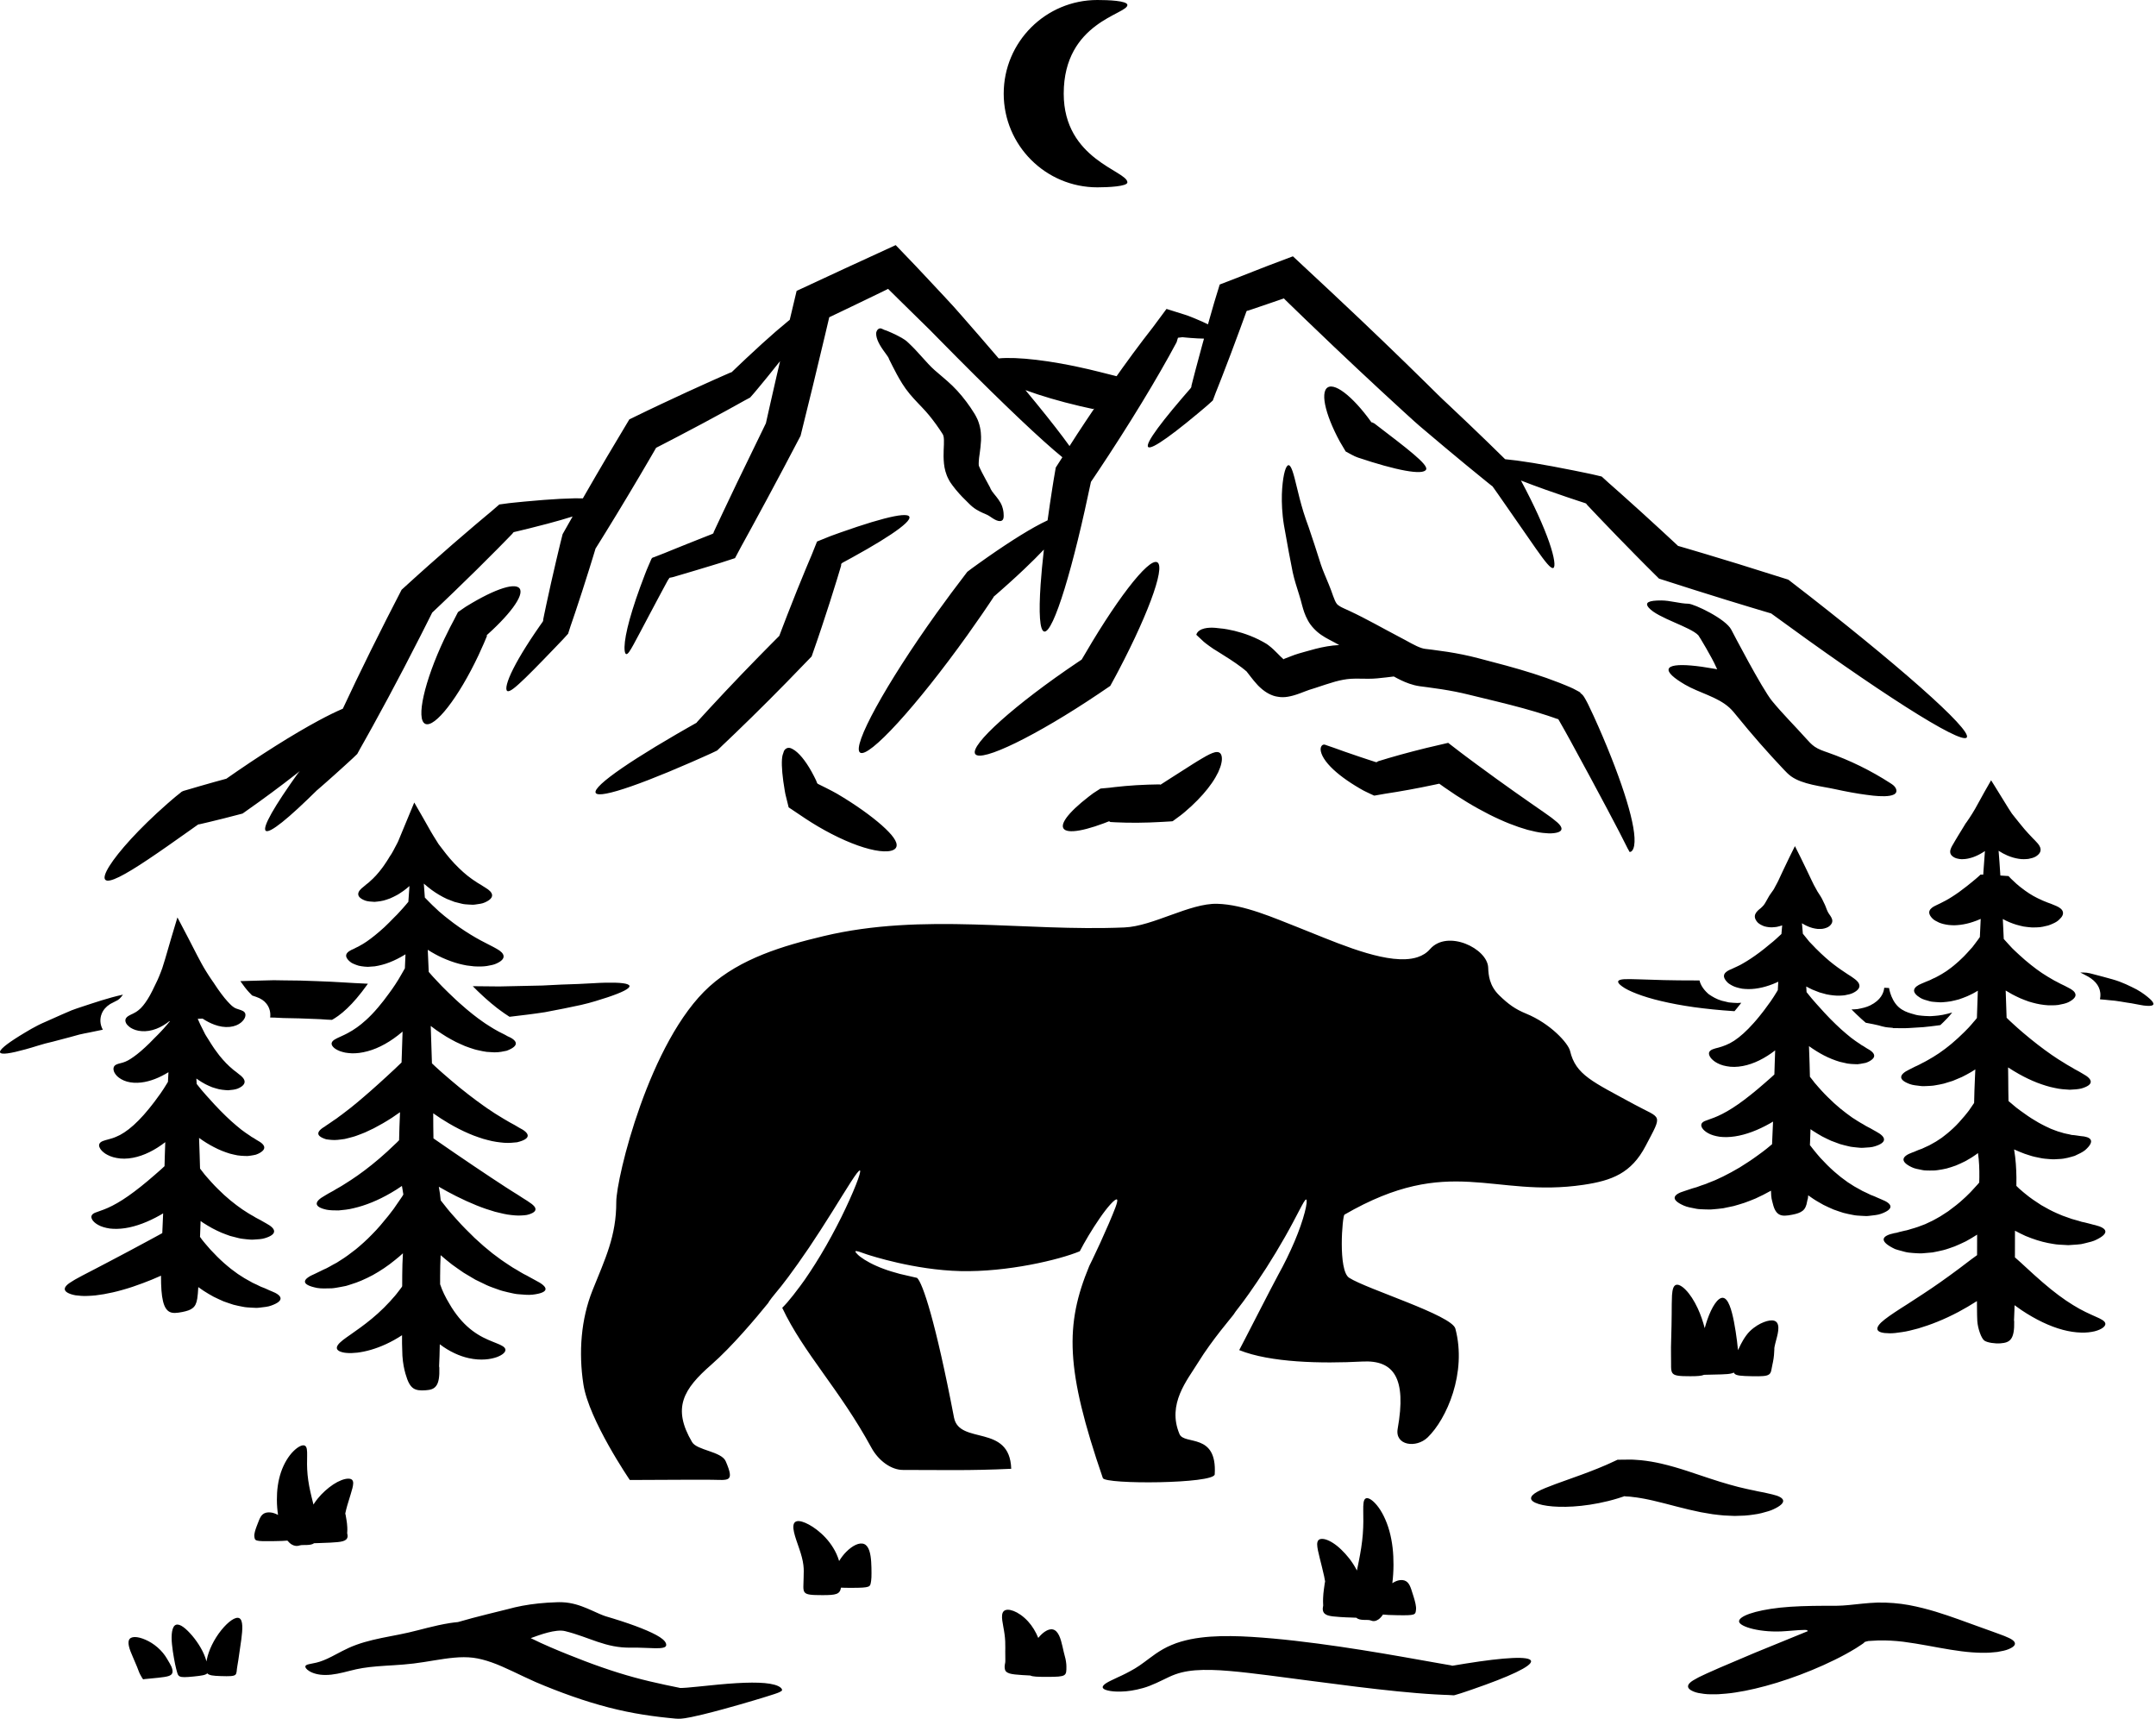 <?xml version="1.0" encoding="utf-8"?>
<!-- Generator: Adobe Illustrator 24.0.1, SVG Export Plug-In . SVG Version: 6.00 Build 0)  -->
<svg version="1.1" id="animal" xmlns="http://www.w3.org/2000/svg" xmlns:xlink="http://www.w3.org/1999/xlink" x="0px" y="0px"
	 width="276px" height="220px" viewBox="0 0 276 220" enable-background="new 0 0 276 220" xml:space="preserve">
<path d="M8.969,132.748c-0.772,0.202-1.502,0.398-2.185,0.576c-1.389,0.303-2.535,0.73-3.515,0.986
	c-1.941,0.54-3.105,0.707-3.254,0.41c-0.148-0.303,0.742-1.045,2.5-2.137c0.89-0.534,1.965-1.229,3.319-1.799
	c0.677-0.303,1.395-0.617,2.161-0.962c0.386-0.16,0.784-0.332,1.193-0.511c0.41-0.166,0.843-0.291,1.282-0.445
	c1.603-0.522,3.355-1.134,5.272-1.556c-0.089,0.119-0.16,0.214-0.22,0.285c-0.148,0.184-0.243,0.261-0.303,0.303l-0.065,0.053
	c0,0-0.077,0.053-0.113,0.077l-0.196,0.101c-0.255,0.125-0.505,0.249-0.701,0.362l-0.059,0.036
	c-0.511,0.321-0.873,0.742-1.069,1.241c-0.255,0.641-0.208,1.354,0.113,1.965c0.012,0.024,0.024,0.042,0.036,0.065
	c-0.6,0.131-1.182,0.249-1.746,0.362c-0.433,0.095-0.861,0.154-1.265,0.261C9.747,132.534,9.355,132.641,8.969,132.748z
	 M36.288,130.307c0.665,0.012,1.33,0.03,2.007,0.042c0.677,0.024,1.36,0.047,2.048,0.077c1.199,0.036,0.978,0.077,2.16,0.113
	c0.22-0.119,0.475-0.285,0.778-0.499c0.742-0.528,1.562-1.306,2.363-2.25c0.433-0.505,0.873-1.075,1.324-1.698
	c0.042-0.059,0.089-0.119,0.131-0.178c-2.577-0.107-3.828-0.243-6.595-0.333c-0.695-0.024-1.383-0.047-2.072-0.071
	c-0.689-0.006-1.377-0.018-2.06-0.024c-1.36-0.018-1.293-0.042-2.629,0.012c-0.665,0.018-1.324,0.036-1.977,0.053
	c-0.327,0.012-0.647,0.024-0.974,0.03h-0.024c0.392,0.564,0.766,1.051,1.069,1.377c0.154,0.172,0.279,0.297,0.38,0.398l0.065,0.065
	c0.178,0.071,0.327,0.113,0.451,0.154l0.071,0.024c0.6,0.208,1.015,0.493,1.318,0.885c0.386,0.499,0.546,1.11,0.463,1.757
	C35.606,130.248,35.237,130.278,36.288,130.307z M77.792,127.647c1.859-0.623,2.848-1.122,2.792-1.449
	c-0.062-0.327-1.163-0.457-3.084-0.416c-0.966,0.012-2.123,0.119-3.477,0.166c-1.354,0.036-2.887,0.101-4.572,0.196
	c-1.691,0.036-3.544,0.077-5.533,0.119c-0.989-0.006-2.017-0.018-3.078-0.03h-0.315c0.416,0.422,0.815,0.813,1.202,1.164
	l0.045,0.042c0.253,0.243,0.511,0.463,0.758,0.677l0.045,0.036c0.208,0.196,0.416,0.362,0.624,0.522l0.129,0.107
	c0.185,0.16,0.388,0.315,0.629,0.487l0.18,0.131c0.163,0.125,0.315,0.237,0.421,0.303c0.157,0.095,0.281,0.184,0.399,0.267
	c0.084,0.053,0.163,0.113,0.236,0.154c0.011,0.006,0.028,0.012,0.039,0.024c1.612-0.19,3.123-0.368,4.522-0.588
	c1.713-0.321,3.264-0.629,4.612-0.926C75.719,128.33,76.859,127.944,77.792,127.647z M207.676,126.27
	c0.398,0.297,1.027,0.606,1.87,0.932c0.837,0.321,1.882,0.647,3.105,0.932c1.223,0.291,2.63,0.558,4.186,0.778
	c1.561,0.214,3.271,0.392,5.118,0.511c0.03,0,0.059,0.006,0.089,0.006c0.113-0.131,0.226-0.267,0.338-0.41l0.338-0.422l0.19-0.243
	c-0.154,0.006-0.315,0.024-0.463,0.024h-0.095c-0.332-0.012-0.653-0.03-0.944-0.065l-0.071-0.006l-0.065-0.012
	c-0.315-0.065-0.611-0.137-0.873-0.208c-0.665-0.196-1.187-0.516-1.567-0.772l-0.101-0.071l-0.095-0.083
	c-0.647-0.588-0.956-1.164-1.075-1.668h-0.481c-1.514,0.006-2.874-0.018-4.073-0.042c-1.199-0.03-2.232-0.071-3.081-0.095
	c-0.843-0.036-1.514-0.036-1.977-0.024c-0.469,0.03-0.748,0.113-0.796,0.273C207.1,125.765,207.273,125.985,207.676,126.27z
	 M242.557,131.596c0.617,0,1.235,0.03,1.841-0.012c0.612-0.036,1.211-0.077,1.811-0.113c0.594-0.042,1.176-0.137,1.757-0.202
	c0.142-0.018,0.285-0.036,0.427-0.059c0.137-0.125,0.273-0.255,0.41-0.392l0.522-0.534c0.16-0.166,0.321-0.362,0.481-0.558
	c0.03-0.03,0.059-0.065,0.089-0.101v-0.018l-0.036,0.006c-0.356,0.107-0.718,0.19-1.057,0.261l-0.107,0.024
	c-0.404,0.077-0.742,0.107-1.015,0.131l-0.196,0.012c-0.131,0.018-0.303,0.024-0.469,0.024c-0.208,0-0.41-0.012-0.6-0.024
	l-0.374-0.03c-0.249-0.024-0.57-0.047-0.926-0.154l-0.053-0.018c-0.522-0.143-1.069-0.291-1.573-0.612
	c-1.389-0.825-1.662-2.766-1.662-2.766s-0.436-0.03-0.615-0.03c-0.065,0.659-0.433,1.579-1.793,2.256
	c-0.493,0.243-1.015,0.356-1.555,0.457l-0.059,0.012l-0.065,0.006c-0.243,0.03-0.481,0.036-0.718,0.042
	c0.35,0.35,0.825,0.819,1.271,1.223c0.19,0.172,0.368,0.321,0.546,0.475l0.006,0.006c0.315,0.059,0.635,0.125,0.956,0.184
	c1.205,0.226,1.05,0.368,2.302,0.451C242.725,131.59,241.94,131.596,242.557,131.596z M275.219,127.855
	c-0.362-0.321-0.914-0.772-1.704-1.211c-0.807-0.404-1.805-0.932-3.069-1.288c-0.401-0.113-0.794-0.223-1.196-0.329
	c-0.44-0.116-0.881-0.232-1.321-0.347c-0.266-0.07-0.533-0.14-0.806-0.176c-0.272-0.036-0.545-0.017-0.819-0.026
	c0.142,0.071,0.273,0.137,0.386,0.196c0.083,0.048,0.166,0.089,0.238,0.125c1.152,0.552,1.811,1.306,1.936,2.244
	c0.03,0.226,0.036,0.522-0.042,0.855c0.226,0.006-0.108,0.024,0.201,0.03c0.303,0.012,0.594,0.059,0.879,0.083
	c1.152,0.071,2.131,0.303,2.969,0.41c0.825,0.142,1.466,0.303,1.947,0.321c0.469,0.036,0.76-0.018,0.837-0.166
	C275.724,128.425,275.576,128.182,275.219,127.855z M13.476,112.604c-0.449-0.484,0.782-2.479,3.284-5.209
	c1.252-1.362,2.818-2.905,4.66-4.52c0.232-0.201,0.467-0.404,0.705-0.609c0.26-0.217,0.39-0.34,0.976-0.796
	c0.22-0.235,0.54-0.275,0.836-0.367c0.205-0.06,0.412-0.12,0.619-0.18c0.308-0.091,0.62-0.183,0.934-0.275
	c0.63-0.18,1.271-0.362,1.922-0.547c0.515-0.141,1.037-0.284,1.566-0.429l0,0c0.481-0.333,0.957-0.663,1.425-0.987
	c0.563-0.381,1.117-0.756,1.662-1.124c1.095-0.73,2.16-1.422,3.184-2.067c2.048-1.291,3.931-2.398,5.553-3.271
	c1.179-0.634,2.218-1.143,3.084-1.509c0.54-1.141,1.098-2.319,1.672-3.533c1.222-2.543,2.544-5.218,3.942-7.97
	c0.647-1.26,1.285-2.503,1.911-3.724c0.647-0.587,1.287-1.168,1.92-1.743c0.531-0.475,1.056-0.945,1.575-1.408
	c1.044-0.918,2.06-1.812,3.044-2.676c0.994-0.853,1.954-1.677,2.876-2.468c0.465-0.391,0.92-0.774,1.365-1.148
	c0.223-0.186,0.444-0.369,0.662-0.551c0.36-0.312,0.716-0.619,1.068-0.923c0.419-0.057,0.833-0.113,1.242-0.168
	c0.235-0.025,0.468-0.05,0.697-0.074c0.448-0.044,0.886-0.088,1.311-0.13c0.853-0.074,1.661-0.143,2.418-0.209
	c1.516-0.116,2.836-0.185,3.925-0.205c0.404-0.007,0.765-0.005,1.104,0.002c0.073-0.129,0.143-0.252,0.216-0.381
	c0.925-1.613,1.887-3.267,2.88-4.949c0.969-1.624,1.922-3.22,2.852-4.779c0.796-0.386,1.585-0.768,2.365-1.146
	c0.571-0.271,1.137-0.54,1.696-0.805c1.121-0.523,2.216-1.033,3.281-1.529c1.07-0.485,2.108-0.957,3.112-1.412
	c0.504-0.224,0.999-0.443,1.485-0.659c0.243-0.107,0.484-0.213,0.723-0.317l0.179-0.078c0.048-0.02,0.148-0.066,0.137-0.057
	l0.072-0.014l0.064-0.038l0.255-0.242c0.186-0.178,0.371-0.355,0.553-0.529c0.366-0.347,0.724-0.685,1.072-1.015
	c0.705-0.651,1.373-1.268,1.999-1.847c1.265-1.147,2.388-2.12,3.34-2.893c0.07-0.057,0.132-0.104,0.2-0.159
	c0.296-1.243,0.591-2.484,0.881-3.705c2.107-0.979,4.182-1.942,6.216-2.887c2.202-1.012,4.36-2.004,6.467-2.972
	c0.829,0.864,1.651,1.72,2.465,2.568c0.434,0.461,0.864,0.918,1.29,1.37c0.849,0.907,1.681,1.797,2.495,2.667
	c0.82,0.866,1.595,1.733,2.337,2.59c0.745,0.855,1.472,1.687,2.178,2.497c0.841,0.969,1.645,1.904,2.418,2.809
	c2.336-0.229,6.661,0.255,11.499,1.385c0.447,0.109,0.889,0.216,1.325,0.322c0.737,0.185,1.463,0.368,2.176,0.547
	c0.032,0.008,0.063,0.016,0.095,0.025c0.257-0.363,0.518-0.734,0.77-1.085c0.919-1.28,1.803-2.478,2.64-3.578
	c0.423-0.547,0.829-1.073,1.218-1.576c0.617-0.831,1.205-1.624,1.762-2.374c0.806,0.253,1.572,0.494,2.296,0.721
	c0.16,0.053,0.372,0.119,0.476,0.159c0.103,0.04,0.204,0.079,0.303,0.118c0.199,0.08,0.391,0.157,0.576,0.232
	c0.64,0.263,1.192,0.51,1.659,0.742c0.057-0.203,0.112-0.401,0.17-0.607c0.161-0.562,0.325-1.134,0.491-1.715l0.126-0.437
	l0.197-0.652c0.171-0.557,0.344-1.119,0.518-1.685c0.881-0.34,1.774-0.685,2.679-1.035c0.57-0.225,1.147-0.452,1.732-0.682
	c0.585-0.228,1.177-0.459,1.775-0.692c1.049-0.396,2.11-0.797,3.182-1.201c1.551,1.446,3.141,2.928,4.763,4.44
	c1.253,1.18,2.531,2.384,3.829,3.607c2.024,1.922,3.989,3.81,5.876,5.646c0.941,0.921,1.865,1.826,2.77,2.712
	c0.901,0.891,1.777,1.769,2.667,2.585c1.76,1.655,3.422,3.24,4.967,4.736c0.769,0.752,1.512,1.478,2.226,2.176
	c0.023,0.023,0.046,0.045,0.069,0.068c0.454,0.041,0.955,0.097,1.518,0.171c1.256,0.167,2.774,0.415,4.514,0.737
	c0.868,0.168,1.794,0.348,2.772,0.537c0.488,0.1,0.989,0.203,1.502,0.308c0.256,0.054,0.516,0.109,0.778,0.164
	c0.186,0.043,0.374,0.086,0.562,0.129c0.238,0.057,0.477,0.114,0.717,0.171c0.302,0.275,0.607,0.554,0.915,0.834
	c0.186,0.164,0.374,0.33,0.564,0.497c0.378,0.336,0.764,0.678,1.155,1.025c0.779,0.7,1.583,1.424,2.411,2.169
	c0.821,0.751,1.666,1.524,2.531,2.315c0.43,0.398,0.865,0.801,1.305,1.208c0.219,0.204,0.44,0.41,0.662,0.616l0.166,0.155
	l0.077,0.072l0.004,0.001l0.014,0.003l0.016-0.003l0.438,0.127c0.333,0.098,0.667,0.196,1.004,0.295
	c0.672,0.2,1.351,0.401,2.035,0.604c1.367,0.415,2.759,0.837,4.17,1.266c2.191,0.688,4.337,1.361,6.419,2.015
	c0.954,0.739,1.894,1.466,2.818,2.181c0.81,0.638,1.606,1.264,2.386,1.878c1.556,1.233,3.04,2.426,4.439,3.568
	c2.799,2.284,5.259,4.362,7.274,6.145c4.032,3.566,6.287,5.95,5.928,6.427c-0.359,0.477-3.273-1.033-7.813-3.925
	c-2.27-1.446-4.946-3.237-7.914-5.297c-1.484-1.03-3.04-2.128-4.654-3.283c-1.499-1.085-3.06-2.214-4.669-3.378l-0.007,0.003
	l-0.332-0.098l-0.744-0.221c-0.497-0.149-0.998-0.299-1.502-0.451c-1.007-0.307-2.026-0.617-3.056-0.931
	c-1.408-0.44-2.796-0.873-4.16-1.299c-1.543-0.493-3.059-0.978-4.542-1.451c-0.569-0.565-1.132-1.125-1.689-1.679
	c-0.422-0.426-0.839-0.847-1.251-1.264c-0.82-0.838-1.62-1.656-2.399-2.451c-0.772-0.802-1.522-1.582-2.248-2.337
	c-0.36-0.38-0.715-0.753-1.063-1.12c-0.173-0.184-0.345-0.367-0.516-0.547c-0.119-0.123-0.074-0.089-0.103-0.125l-0.042-0.066
	l-0.072-0.041l-0.038-0.021l-0.18-0.059c-0.255-0.084-0.507-0.166-0.756-0.248c-0.497-0.166-0.982-0.328-1.455-0.486
	c-0.942-0.326-1.833-0.635-2.669-0.924c-1.187-0.422-2.252-0.819-3.193-1.189c1.728,3.217,2.934,5.933,3.614,7.891
	c0.686,1.987,0.825,3.178,0.523,3.304c-0.315,0.132-1.03-0.78-2.203-2.446c-1.16-1.669-2.838-4.083-4.912-7.066
	c-0.131-0.185-0.263-0.371-0.396-0.56l-0.202-0.283l-0.047-0.066l-0.018-0.02l-0.036-0.038c-0.02-0.023-0.054-0.034-0.08-0.052
	l-0.259-0.206c-0.191-0.154-0.385-0.31-0.58-0.468c-0.777-0.634-1.586-1.295-2.423-1.978c-1.669-1.374-3.44-2.856-5.293-4.429
	c-0.937-0.776-1.853-1.616-2.788-2.474c-0.934-0.86-1.888-1.738-2.859-2.632c-1.937-1.794-3.931-3.664-5.962-5.592
	c-1.292-1.236-2.565-2.454-3.813-3.648c-0.62-0.601-1.235-1.195-1.842-1.783l-0.453-0.441l-0.225-0.22
	c-0.054-0.052-0.036-0.037-0.04-0.041l-0.001-0.004l-0.018-0.043l-0.032-0.005l-0.021-0.002l-0.421,0.145
	c-0.608,0.208-1.209,0.414-1.802,0.618c-0.595,0.202-1.182,0.401-1.762,0.598l-0.434,0.146l-0.108,0.036
	c-0.042,0.014-0.073,0.024-0.064,0.02l-0.022,0.001l-0.098,0.009l-0.055,0.079l-0.015,0.023l-0.072,0.197l-0.155,0.428
	c-0.207,0.568-0.411,1.127-0.612,1.676c-0.408,1.096-0.802,2.155-1.181,3.172c-0.389,1.014-0.762,1.986-1.117,2.914
	c-0.182,0.462-0.359,0.913-0.532,1.353c-0.087,0.219-0.174,0.436-0.259,0.649c-0.126,0.336-0.25,0.668-0.372,0.995
	c-0.231,0.209-0.46,0.416-0.686,0.62c-0.145,0.124-0.289,0.247-0.431,0.367c-0.276,0.232-0.544,0.457-0.804,0.676
	c-0.527,0.432-1.022,0.838-1.485,1.218c-0.933,0.751-1.75,1.379-2.437,1.869c-1.373,0.982-2.224,1.417-2.434,1.203
	c-0.211-0.214,0.236-1.058,1.237-2.417c0.5-0.68,1.139-1.488,1.903-2.411c0.386-0.457,0.799-0.947,1.238-1.468
	c0.222-0.257,0.451-0.522,0.687-0.795c0.114-0.131,0.229-0.264,0.346-0.398l0.111-0.166l0.015-0.122l0.007-0.059l0.004-0.03
	l0.021-0.083c0.057-0.223,0.114-0.448,0.173-0.677c0.119-0.457,0.241-0.926,0.366-1.407c0.258-0.959,0.529-1.965,0.811-3.013
	c0.075-0.269,0.153-0.549,0.23-0.824c-0.505-0.007-1.085-0.035-1.741-0.088c-0.199-0.017-0.406-0.035-0.619-0.054
	c-0.106-0.01-0.214-0.021-0.324-0.032c-0.109-0.011-0.112,0.004-0.17,0.004c-0.182,0.016-0.342,0.035-0.478,0.058
	c-0.033,0.103-0.066,0.209-0.101,0.318l-0.041,0.141l-0.018,0.066l-0.008,0.032l-0.05,0.096c-0.305,0.557-0.623,1.141-0.955,1.748
	c-0.673,1.208-1.415,2.499-2.218,3.854c-1.606,2.711-3.455,5.68-5.47,8.763c-0.43,0.652-0.856,1.297-1.277,1.934
	c-0.212,0.317-0.423,0.632-0.632,0.944l-0.314,0.466l-0.039,0.058c-0.003,0.004-0.003,0.002-0.003,0.002l-0.003,0l-0.007,0.002
	c-0.274,1.26-0.539,2.481-0.794,3.655c-0.295,1.322-0.591,2.586-0.885,3.783c-0.587,2.393-1.164,4.514-1.704,6.272
	c-1.081,3.516-2.017,5.581-2.601,5.472c-0.583-0.108-0.716-2.371-0.464-6.041c0.09-1.314,0.232-2.814,0.418-4.453
	c-0.728,0.768-1.575,1.611-2.531,2.517c-0.613,0.581-1.27,1.187-1.965,1.812c-0.349,0.311-0.706,0.628-1.07,0.952
	c-0.183,0.16-0.368,0.322-0.555,0.486l-0.283,0.245c-0.058,0.053-0.02,0.029-0.033,0.046c-0.008,0.02,0.019-0.009-0.017,0.048
	l-0.208,0.313c-0.14,0.209-0.28,0.419-0.422,0.631c-0.287,0.422-0.578,0.85-0.873,1.284c-0.594,0.865-1.212,1.746-1.85,2.638
	c-6.492,9.071-12.637,15.792-13.726,15.013c-1.088-0.779,3.292-8.764,9.785-17.834c0.638-0.892,1.273-1.761,1.9-2.602
	c0.7-0.925,1.381-1.826,2.04-2.697l0.557-0.423l0.303-0.22c0.201-0.145,0.401-0.289,0.599-0.431
	c0.398-0.282,0.788-0.557,1.169-0.827c0.766-0.535,1.505-1.038,2.209-1.504c1.409-0.932,2.684-1.719,3.776-2.329
	c0.62-0.347,1.174-0.63,1.667-0.858c0.095-0.691,0.195-1.396,0.302-2.12c0.102-0.669,0.207-1.352,0.313-2.048
	c0.056-0.347,0.112-0.698,0.168-1.051c0.087-0.508,0.175-1.02,0.263-1.537c0.278-0.433,0.564-0.878,0.847-1.319
	c-1.343-1.095-3.182-2.748-5.425-4.872c-2.29-2.168-4.999-4.823-8.021-7.862c-0.753-0.762-1.529-1.545-2.324-2.35
	c-0.788-0.812-1.605-1.634-2.458-2.453c-0.845-0.829-1.708-1.676-2.588-2.54c-0.439-0.433-0.882-0.871-1.329-1.313l-0.084-0.083
	l-0.042-0.042c-0.009-0.009-0.004-0.003-0.007-0.006l-0.012-0.006l-0.021-0.011l-0.036-0.016l-0.048,0.043l-0.009,0.009
	l-0.268,0.131l-0.613,0.298c-0.821,0.397-1.65,0.798-2.489,1.203c-0.839,0.403-1.686,0.809-2.541,1.22
	c-0.428,0.204-0.858,0.409-1.289,0.615l-0.245,0.117l0,0.002v0.003l0.002,0.003c-0.003,0.016,0.016-0.063-0.033,0.143l-0.101,0.429
	c-0.135,0.573-0.271,1.149-0.407,1.728c-0.523,2.179-1.038,4.325-1.542,6.429c-0.54,2.193-1.069,4.342-1.585,6.438
	c-0.755,1.434-1.496,2.841-2.221,4.217c-0.69,1.292-1.365,2.555-2.023,3.786c-0.665,1.228-1.313,2.424-1.942,3.585
	c-0.317,0.579-0.63,1.15-0.937,1.711c-0.159,0.29-0.317,0.577-0.474,0.862c-0.267,0.502-0.532,0.999-0.795,1.492
	c-0.622,0.202-1.237,0.402-1.845,0.599c-0.364,0.111-0.723,0.221-1.078,0.33c-0.711,0.215-1.405,0.425-2.081,0.629
	c-0.677,0.201-1.336,0.397-1.976,0.586c-0.32,0.094-0.636,0.186-0.947,0.277c-0.098,0.03-0.118,0.032-0.142,0.036l-0.082,0.015
	l-0.169,0.031c-0.07-0.003-0.086,0.056-0.119,0.097l-0.094,0.135l-0.048,0.071c-0.017,0.024-0.066,0.119-0.097,0.174
	c-0.07,0.13-0.14,0.258-0.209,0.385c-0.274,0.51-0.539,1.002-0.792,1.474c-0.503,0.946-0.965,1.814-1.381,2.596
	c-0.832,1.566-1.467,2.792-1.927,3.62c-0.454,0.826-0.733,1.267-0.937,1.228c-0.19-0.035-0.287-0.59-0.172-1.58
	c0.117-0.984,0.439-2.387,0.98-4.12c0.267-0.869,0.591-1.818,0.964-2.847c0.192-0.512,0.392-1.045,0.6-1.599
	c0.054-0.138,0.108-0.277,0.162-0.417l0.092-0.232l0.144-0.338c0.099-0.229,0.198-0.459,0.298-0.692
	c0.114-0.22,0.149-0.533,0.444-0.562c0.462-0.18,0.932-0.364,1.409-0.55c0.3-0.122,0.604-0.247,0.914-0.373
	c0.619-0.25,1.257-0.507,1.912-0.771c0.656-0.261,1.33-0.528,2.021-0.803c0.346-0.136,0.696-0.274,1.05-0.413
	c0.242-0.092,0.18-0.078,0.237-0.105l0.096-0.056l0.053-0.176c0.129-0.276,0.258-0.554,0.389-0.835
	c0.272-0.579,0.549-1.168,0.83-1.765c0.568-1.192,1.152-2.421,1.752-3.682c1.18-2.432,2.421-4.989,3.711-7.647
	c0,0,0-0.005-0.002-0.007c0,0-0.001-0.001,0.001-0.004l0.021-0.095l0.085-0.38l0.171-0.764c0.115-0.51,0.231-1.024,0.347-1.54
	c0.236-1.032,0.474-2.076,0.714-3.131c0.155-0.664,0.312-1.34,0.469-2.012c-0.522,0.651-1.077,1.341-1.662,2.071
	c-0.305,0.37-0.617,0.75-0.938,1.14c-0.161,0.194-0.324,0.39-0.489,0.588l-0.275,0.326l-0.472,0.537
	c-0.204,0.109-0.41,0.218-0.617,0.328l-0.38,0.21c-0.228,0.127-0.458,0.255-0.69,0.384c-0.465,0.257-0.94,0.518-1.422,0.785
	c-0.969,0.525-1.973,1.067-3.006,1.626c-1.038,0.548-2.107,1.113-3.201,1.69c-0.549,0.285-1.105,0.573-1.666,0.865
	c-0.281,0.145-0.564,0.29-0.848,0.436l-0.214,0.11c-0.009,0.006-0.004,0.004-0.006,0.006l-0.002,0.007l0.002,0.009l-0.238,0.414
	c-0.201,0.346-0.404,0.694-0.607,1.044c-0.41,0.698-0.824,1.403-1.241,2.115c-0.993,1.682-1.977,3.323-2.943,4.912
	c-0.486,0.793-0.964,1.574-1.435,2.342c-0.237,0.383-0.473,0.763-0.706,1.139l-0.35,0.561l-0.174,0.278l-0.018,0.014l-0.008,0.01
	c-0.002,0.002-0.001-0.009-0.028,0.08l-0.116,0.382c-0.078,0.254-0.155,0.506-0.231,0.756c-0.155,0.5-0.308,0.994-0.459,1.481
	c-0.309,0.972-0.608,1.915-0.898,2.827c-0.3,0.91-0.589,1.788-0.867,2.632c-0.143,0.421-0.283,0.834-0.42,1.237
	c-0.069,0.201-0.138,0.401-0.206,0.598c-0.103,0.321-0.204,0.638-0.304,0.951c-0.218,0.24-0.433,0.477-0.646,0.711
	c-0.132,0.138-0.262,0.274-0.391,0.408c-0.258,0.269-0.51,0.532-0.754,0.787c-0.491,0.509-0.955,0.99-1.389,1.44
	c-0.871,0.897-1.629,1.665-2.265,2.282c-1.275,1.23-2.041,1.879-2.343,1.701c-0.295-0.173-0.058-1.222,0.77-2.85
	c0.411-0.815,0.961-1.776,1.642-2.856c0.34-0.541,0.713-1.11,1.117-1.708c0.204-0.297,0.414-0.603,0.63-0.917
	c0.11-0.156,0.221-0.314,0.333-0.473l0.041-0.057l0.009-0.02l0.018-0.038l0.034-0.074l0.002-0.088
	c0.005-0.045-0.011-0.012,0.019-0.149c0.042-0.204,0.084-0.41,0.127-0.619c0.088-0.417,0.177-0.843,0.269-1.278
	c0.19-0.868,0.389-1.772,0.594-2.707c0.215-0.933,0.437-1.898,0.666-2.891c0.118-0.496,0.238-0.999,0.359-1.508
	c0.061-0.255,0.123-0.511,0.186-0.769c0.09-0.355,0.18-0.713,0.27-1.073c0.418-0.739,0.846-1.495,1.279-2.26
	c-0.92,0.29-1.986,0.597-3.197,0.92c-0.736,0.188-1.521,0.389-2.351,0.602c-0.416,0.101-0.843,0.205-1.281,0.311
	c-0.213,0.051-0.429,0.102-0.648,0.154l-0.135,0.066l-0.049,0.079l-0.023,0.037c-0.007,0.009,0,0.005-0.018,0.025l-0.074,0.076
	c-0.198,0.203-0.398,0.409-0.6,0.618c-0.407,0.415-0.824,0.839-1.249,1.272c-0.86,0.858-1.755,1.752-2.682,2.677
	c-0.938,0.914-1.907,1.858-2.903,2.828c-0.502,0.481-1.011,0.968-1.525,1.461c-0.258,0.245-0.518,0.492-0.78,0.741l-0.394,0.373
	l-0.081,0.077l0,0.002l0,0.003c-0.005,0.014,0.015-0.023-0.011,0.031l-0.208,0.416c-0.139,0.278-0.279,0.556-0.419,0.836
	c-0.282,0.559-0.567,1.122-0.854,1.689c-1.398,2.752-2.78,5.396-4.114,7.882c-0.674,1.239-1.329,2.443-1.961,3.604
	c-0.321,0.578-0.637,1.145-0.946,1.701c-0.156,0.277-0.31,0.552-0.463,0.823l-0.229,0.404c-0.124,0.229-0.248,0.456-0.371,0.682
	c-0.188,0.18-0.374,0.36-0.56,0.539l-0.335,0.308c-0.222,0.204-0.442,0.405-0.659,0.603c-0.436,0.395-0.861,0.779-1.274,1.152
	c-0.416,0.37-0.82,0.729-1.212,1.077c-0.197,0.173-0.391,0.342-0.581,0.509l-0.284,0.247l-0.14,0.122l-0.07,0.06
	c-0.014,0.011-0.019,0.012-0.029,0.019c-0.449,0.436-0.875,0.85-1.279,1.242c-0.423,0.399-0.822,0.774-1.195,1.125
	c-0.754,0.694-1.421,1.274-1.988,1.727c-1.135,0.907-1.872,1.309-2.111,1.105c-0.239-0.204,0.04-0.995,0.755-2.26
	c0.358-0.632,0.824-1.383,1.389-2.238c0.287-0.424,0.594-0.877,0.92-1.358c0.166-0.238,0.337-0.483,0.513-0.734
	c0.089-0.125,0.179-0.252,0.269-0.38l0.138-0.193l0.177-0.239c0.065-0.077,0.136-0.16,0.202-0.238
	c-0.19,0.15-0.372,0.297-0.567,0.45c-0.954,0.746-1.964,1.515-3.022,2.298c-0.531,0.388-1.072,0.783-1.62,1.184
	c-0.643,0.457-1.295,0.921-1.955,1.39l-0.166,0.117c-0.814,0.211-1.619,0.419-2.412,0.624c-0.657,0.161-1.305,0.319-1.941,0.475
	c-0.319,0.075-0.635,0.149-0.948,0.222c-0.151,0.035-0.364,0.086-0.308,0.065c-0.008-0.003-0.017-0.008-0.025-0.008
	c0.083-0.078-0.279,0.182-0.506,0.342c-0.247,0.175-0.491,0.348-0.732,0.519c-1.932,1.371-3.689,2.61-5.198,3.615
	C15.973,112.004,13.934,113.098,13.476,112.604z M131.272,49.935c0.496,0.597,0.972,1.175,1.423,1.727
	c1.803,2.209,3.23,4.044,4.221,5.432c0.32-0.498,0.639-0.995,0.964-1.501c0.742-1.135,1.476-2.232,2.202-3.307
	c-0.051,0.015-0.086,0.03-0.106,0.044c-0.01,0.006-0.016,0.012-0.021,0.018l-0.003,0.004c-0.013-0.002,0.031,0.01-0.049-0.007
	l-0.328-0.069c-0.437-0.098-0.881-0.197-1.331-0.297C135.632,51.368,133.237,50.656,131.272,49.935z M138.441,84.445l-0.512,0.342
	c-7.974,5.365-13.832,10.615-13.085,11.725c0.747,1.11,7.817-2.339,15.79-7.704c0.503-0.341,1.002-0.679,1.495-1.013
	c0.229-0.419,0.455-0.836,0.681-1.249c0.13-0.246,0.26-0.491,0.388-0.733c0.252-0.488,0.5-0.968,0.743-1.439
	c0.48-0.946,0.929-1.864,1.342-2.744c0.827-1.76,1.515-3.368,2.033-4.747c1.035-2.758,1.392-4.601,0.832-4.912
	s-1.935,0.966-3.728,3.304c-0.897,1.169-1.898,2.603-2.954,4.236c-0.528,0.817-1.07,1.683-1.619,2.591
	c-0.445,0.751-0.907,1.531-1.382,2.332l-0.002-0.001l-0.001-0.001C138.453,84.437,138.485,84.416,138.441,84.445z M85.542,98.819
	c0.899-0.372,1.848-0.777,2.841-1.21c0.496-0.219,1.003-0.443,1.522-0.672c0.259-0.116,0.52-0.234,0.785-0.352l0.398-0.18
	c0.24-0.115,0.481-0.23,0.723-0.345c0.25-0.242,0.502-0.486,0.756-0.732c0.169-0.16,0.339-0.321,0.51-0.483
	c0.341-0.326,0.686-0.656,1.036-0.99c0.694-0.674,1.406-1.365,2.132-2.07c1.446-1.418,2.936-2.909,4.452-4.456
	c1.089-1.123,2.159-2.227,3.204-3.306c0.252-0.725,0.501-1.442,0.747-2.151c0.185-0.548,0.367-1.09,0.548-1.625
	c0.351-1.074,0.693-2.12,1.025-3.135c0.319-1.019,0.628-2.006,0.926-2.956c0.144-0.477,0.285-0.945,0.423-1.403l0.101-0.342
	c0.01-0.047,0.004-0.051,0.006-0.08l0.008-0.15l0.092-0.087l0.052-0.047l0.014-0.012l0.064-0.035l0.135-0.073
	c0.359-0.196,0.71-0.386,1.051-0.572c0.678-0.382,1.32-0.743,1.922-1.082c1.197-0.692,2.223-1.321,3.049-1.873
	c1.652-1.104,2.507-1.898,2.345-2.261s-1.324-0.251-3.248,0.249c-0.962,0.25-2.114,0.598-3.426,1.033
	c-0.653,0.224-1.35,0.464-2.086,0.716c-0.366,0.131-0.741,0.266-1.126,0.405l-0.145,0.053l-0.204,0.08
	c-0.171,0.069-0.343,0.138-0.516,0.208c-0.351,0.142-0.706,0.286-1.065,0.431c-0.152,0.38-0.306,0.765-0.462,1.153
	c-0.077,0.193-0.155,0.388-0.233,0.583l-0.14,0.328c-0.186,0.441-0.376,0.891-0.569,1.35c-0.377,0.921-0.769,1.879-1.174,2.867
	c-0.392,0.993-0.796,2.017-1.211,3.068c-0.203,0.527-0.408,1.061-0.616,1.601c-0.103,0.27-0.206,0.542-0.31,0.816l-0.126,0.332
	l-0.007,0.002l-0.008,0l-0.337,0.337c-0.238,0.239-0.476,0.479-0.716,0.72c-0.478,0.485-0.96,0.974-1.447,1.468
	c-1.516,1.547-2.976,3.067-4.365,4.542c-0.69,0.741-1.367,1.466-2.026,2.174c-0.327,0.357-0.65,0.709-0.969,1.056
	c-0.159,0.174-0.316,0.348-0.473,0.519l-0.117,0.129c-0.033,0.037-0.096,0.105-0.082,0.093l-0.014,0.034L89.176,92.5l-0.008,0.009
	c-0.003,0.003,0.003,0.002-0.041,0.026l-0.38,0.214c-0.252,0.143-0.501,0.284-0.748,0.424c-0.492,0.283-0.973,0.56-1.443,0.83
	c-0.937,0.544-1.825,1.071-2.657,1.575c-1.663,1.009-3.103,1.93-4.272,2.733c-2.337,1.607-3.589,2.745-3.371,3.175
	c0.218,0.43,1.876,0.094,4.554-0.84C82.15,100.179,83.745,99.563,85.542,98.819z M171.168,55.855
	c0.115,0.219,0.232,0.442,0.352,0.668c0.246,0.416,0.496,0.838,0.75,1.267c0.511,0.253,1.002,0.587,1.562,0.774
	c4.848,1.625,8.37,2.329,8.736,1.526c0.288-0.631-2.479-2.718-6.629-5.891l-0.24-0.115c-0.037-0.017-0.096-0.045-0.079-0.036
	l-0.001,0.002c-0.002,0.003-0.005,0.006-0.01,0.01l-0.014,0.008l-0.01,0.003l-0.006,0.001c0,0-0.033-0.045-0.048-0.066
	c-0.152-0.206-0.302-0.409-0.449-0.608c-0.299-0.394-0.599-0.765-0.895-1.109c-0.593-0.689-1.172-1.274-1.71-1.729
	c-1.076-0.91-1.988-1.302-2.512-0.973c-0.524,0.329-0.569,1.32-0.218,2.685c0.175,0.683,0.45,1.459,0.812,2.292
	C170.74,54.983,170.944,55.414,171.168,55.855z M62.466,81.159c0.195-0.18,0.386-0.356,0.573-0.528
	c0.37-0.349,0.717-0.691,1.039-1.024c0.642-0.665,1.181-1.291,1.596-1.854c0.83-1.126,1.165-2.001,0.84-2.434
	c-0.324-0.433-1.258-0.356-2.572,0.125c-0.657,0.241-1.409,0.583-2.227,1.013c-0.409,0.215-0.835,0.452-1.274,0.71
	c-0.218,0.131-0.44,0.265-0.668,0.402l-0.17,0.105l-0.317,0.217c-0.217,0.15-0.436,0.301-0.656,0.453
	c-0.116,0.225-0.233,0.453-0.351,0.682l-0.178,0.348l-0.099,0.185c-0.125,0.238-0.252,0.479-0.381,0.723
	c-0.253,0.491-0.503,0.998-0.749,1.519c-2.557,5.42-3.649,10.277-2.438,10.848c1.21,0.571,4.265-3.36,6.822-8.78
	c0.246-0.521,0.478-1.037,0.696-1.544c0.107-0.255,0.212-0.506,0.316-0.754l0.072-0.178l-0.008-0.012l-0.015-0.03
	c-0.003-0.01-0.004-0.022-0.005-0.035c0.002-0.008-0.005-0.01,0.004-0.024L62.466,81.159z M125.586,56.393
	c0.022-0.637,0-1.431-0.302-2.319c-0.066-0.219-0.166-0.439-0.279-0.658l-0.163-0.308l-0.115-0.191
	c-0.154-0.252-0.314-0.498-0.478-0.74c-0.351-0.516-0.717-1.001-1.102-1.468c-0.38-0.462-0.798-0.923-1.239-1.348
	c-0.862-0.824-1.638-1.421-2.237-1.961c-0.3-0.267-0.539-0.5-0.831-0.813c-0.286-0.314-0.562-0.618-0.829-0.911
	c-0.287-0.313-0.563-0.615-0.826-0.902c-0.279-0.296-0.547-0.563-0.838-0.839c-0.385-0.387-0.671-0.54-0.925-0.695
	c-0.254-0.146-0.486-0.265-0.694-0.367c-0.42-0.205-0.761-0.356-1.028-0.467c-0.134-0.056-0.245-0.098-0.352-0.135
	c-0.091-0.03-0.193-0.057-0.279-0.111c-0.179-0.09-0.307-0.154-0.463-0.121c-0.146,0.032-0.318,0.161-0.401,0.408
	c-0.05,0.119-0.054,0.287-0.03,0.488c0.026,0.184,0.08,0.388,0.159,0.592c0.157,0.408,0.409,0.83,0.705,1.256
	c0.144,0.2,0.298,0.414,0.461,0.64c0.15,0.206,0.302,0.43,0.296,0.516c0.146,0.291,0.3,0.599,0.462,0.921
	c0.177,0.339,0.362,0.694,0.555,1.063c0.204,0.377,0.433,0.776,0.696,1.193c0.249,0.401,0.595,0.888,0.951,1.312
	c0.707,0.848,1.457,1.566,2.058,2.238c0.29,0.323,0.572,0.669,0.867,1.053c0.291,0.379,0.582,0.779,0.857,1.184
	c0.125,0.189,0.248,0.377,0.371,0.564l0.086,0.138c0.021,0.036,0.006,0.022,0.014,0.034c0.007,0.008,0.021,0.016,0.024,0.043
	c0.038,0.073,0.091,0.295,0.1,0.639c0.035,0.692-0.122,1.732,0.005,3.008c0.063,0.633,0.239,1.378,0.61,2.054
	c0.042,0.08,0.093,0.178,0.131,0.239l0.109,0.166l0.218,0.31c0.145,0.2,0.289,0.383,0.432,0.557
	c0.572,0.693,1.124,1.245,1.623,1.724l0.232,0.229c0.09,0.086,0.181,0.169,0.271,0.241c0.18,0.148,0.357,0.272,0.518,0.371
	c0.327,0.202,0.596,0.326,0.817,0.427c0.215,0.095,0.408,0.185,0.545,0.237c0.148,0.065,0.311,0.172,0.476,0.285
	c0.33,0.23,0.677,0.443,0.957,0.501c0.281,0.064,0.476,0.002,0.578-0.127c0.105-0.132,0.127-0.32,0.129-0.546
	c-0.003-0.23-0.012-0.494-0.111-0.898c-0.051-0.201-0.131-0.446-0.288-0.733c-0.17-0.298-0.353-0.55-0.554-0.803
	c-0.197-0.247-0.391-0.473-0.531-0.674c-0.072-0.101-0.127-0.194-0.171-0.282c-0.023-0.044-0.04-0.086-0.057-0.128l-0.022-0.061
	l-0.058-0.11c-0.327-0.613-0.689-1.249-1.015-1.891c-0.075-0.156-0.152-0.314-0.23-0.475l-0.102-0.231l-0.046-0.112
	c-0.012-0.032-0.001-0.034-0.004-0.051c-0.008-0.094-0.018-0.231,0-0.499C125.314,58.514,125.515,57.669,125.586,56.393z
	 M216.479,85.184c-1.682-0.142-2.721-0.009-2.863,0.44c-0.142,0.449,0.632,1.156,2.089,2.007c1.791,1.046,4.162,1.557,5.694,2.956
	c0.35,0.319,0.647,0.69,0.945,1.058c1.915,2.363,3.922,4.652,6.013,6.861c0.29,0.306,0.584,0.613,0.927,0.859
	c1.457,1.048,3.891,1.266,5.615,1.643c1.503,0.329,2.85,0.572,3.99,0.721c0.53,0.069,4.482,0.697,3.805-0.817
	c-0.13-0.29-0.408-0.482-0.674-0.654c-2.505-1.623-5.204-2.946-8.021-3.933c-0.585-0.205-1.184-0.4-1.694-0.751
	c-0.419-0.289-0.763-0.672-1.102-1.051c-1.434-1.603-3-3.149-4.36-4.809c-1.264-1.543-5.059-8.811-5.204-9.101
	c-0.704-1.408-4.775-3.322-5.494-3.337c-1.171-0.023-2.313-0.418-3.484-0.42c-1.581-0.002-2.184,0.248-1.586,0.939
	c1.137,1.314,5.321,2.435,6.338,3.521c0.093,0.099,1.763,2.866,2.27,4.05c0.04,0.094,0.09,0.197,0.141,0.301
	c-0.124-0.023-0.252-0.048-0.373-0.07C218.321,85.394,217.32,85.255,216.479,85.184z M203.613,99.56
	c1.574,2.927,2.836,5.3,3.679,6.925c0.422,0.812,0.738,1.439,0.933,1.838c0.192,0.422,0.282,0.468,0.333,0.658
	c0.025,0.073,0.184,0.109,0.345-0.055c0.151-0.155,0.243-0.404,0.294-0.693c0.102-0.584,0.052-1.374-0.115-2.341
	c-0.336-1.934-1.148-4.581-2.352-7.754c-0.603-1.586-1.304-3.303-2.107-5.13c-0.404-0.916-0.826-1.85-1.309-2.838l-0.133-0.262
	l-0.173-0.321c-0.122-0.216-0.241-0.439-0.401-0.622c-0.077-0.095-0.179-0.161-0.271-0.238l-0.036-0.028
	c0.062-0.083,0.006-0.03,0.015-0.052l-0.019-0.012l-0.078-0.048l-0.159-0.094c-0.214-0.124-0.437-0.242-0.664-0.352l-0.344-0.158
	l-0.234-0.1l-0.397-0.167c-0.266-0.108-0.534-0.216-0.804-0.325c-2.162-0.85-4.461-1.556-6.818-2.201
	c-1.171-0.31-2.363-0.625-3.572-0.945c-1.267-0.336-2.61-0.604-3.924-0.81c-0.66-0.103-1.314-0.193-1.958-0.273
	c-0.304-0.037-0.606-0.073-0.908-0.11c-0.132-0.016-0.29-0.05-0.473-0.112c-0.365-0.119-0.806-0.326-1.298-0.592
	c-0.262-0.143-0.524-0.286-0.784-0.428c-0.281-0.149-0.56-0.297-0.838-0.445c-2.064-1.078-4.111-2.261-6.226-3.248
	c-0.252-0.116-0.503-0.23-0.753-0.345c-0.199-0.086-0.356-0.172-0.494-0.248c-0.267-0.168-0.347-0.22-0.472-0.393
	c-0.128-0.172-0.288-0.532-0.44-0.962c-0.09-0.252-0.179-0.503-0.268-0.751c-0.098-0.249-0.195-0.496-0.291-0.74
	c-0.389-0.949-0.752-1.763-0.999-2.506c-0.28-0.873-0.549-1.712-0.806-2.512c-0.268-0.802-0.523-1.566-0.764-2.289
	c-0.25-0.691-0.473-1.306-0.659-1.918c-0.374-1.21-0.636-2.291-0.852-3.188c-0.425-1.797-0.723-2.839-1.067-2.832
	c-0.325,0.006-0.668,1.041-0.814,2.982c-0.069,0.97-0.073,2.173,0.076,3.574c0.071,0.695,0.202,1.46,0.35,2.225
	c0.133,0.74,0.274,1.522,0.422,2.343c0.16,0.823,0.327,1.685,0.501,2.584c0.223,1.026,0.551,1.989,0.829,2.894
	c0.065,0.221,0.131,0.443,0.198,0.668c0.061,0.23,0.123,0.461,0.185,0.695c0.151,0.54,0.325,1.169,0.73,1.903
	c0.394,0.745,1.104,1.449,1.738,1.872c0.316,0.214,0.63,0.401,0.924,0.553c0.241,0.128,0.484,0.256,0.729,0.385
	c0.203,0.109,0.412,0.229,0.618,0.343c-1.05,0.046-2.086,0.244-3.049,0.489c-0.501,0.127-0.985,0.266-1.455,0.401
	c-0.229,0.066-0.46,0.132-0.693,0.199c-0.379,0.11-0.662,0.221-0.913,0.317c-0.321,0.124-0.639,0.246-0.953,0.367
	c0,0.007-0.003,0.019-0.014,0.029c-0.005,0.005-0.012,0.01-0.02,0.013l-0.014,0.005c-0.015-0.007,0.014,0.025-0.046-0.027
	c-0.214-0.184-0.473-0.448-0.766-0.744c-0.305-0.299-0.608-0.63-1.162-1.045l-0.212-0.149l-0.146-0.087l-0.289-0.167
	c-0.191-0.108-0.381-0.205-0.568-0.3c-0.749-0.369-1.463-0.639-2.133-0.85c-0.671-0.208-1.298-0.357-1.874-0.459
	c-0.144-0.023-0.285-0.046-0.423-0.068l-0.204-0.028c-0.058-0.006-0.091-0.003-0.157-0.013c-0.238-0.029-0.501-0.065-0.748-0.084
	c-0.497-0.039-0.969-0.031-1.414,0.075c-0.229,0.06-0.443,0.133-0.651,0.28c-0.205,0.134-0.35,0.355-0.39,0.531
	c0,0,0.889,0.83,0.96,0.898c0.157,0.14,0.407,0.321,0.722,0.553c0.16,0.115,0.327,0.239,0.546,0.381
	c0.048,0.033,0.131,0.077,0.191,0.114l0.156,0.098c0.105,0.066,0.213,0.133,0.323,0.202c0.432,0.274,0.906,0.574,1.417,0.898
	c0.497,0.325,1.014,0.678,1.514,1.059c0.121,0.096,0.243,0.194,0.367,0.292l0.178,0.15l0.089,0.075
	c0.021,0.007,0.004,0.025,0.013,0.027c0.044,0.066,0.26,0.328,0.487,0.627c0.237,0.303,0.511,0.66,0.889,1.062
	c0.088,0.095,0.267,0.272,0.414,0.398c0.154,0.139,0.315,0.267,0.485,0.386c0.335,0.243,0.706,0.436,1.099,0.574
	c0.198,0.067,0.4,0.12,0.61,0.142c0.208,0.033,0.416,0.063,0.629,0.053c0.425,0,0.853-0.089,1.278-0.2l0.318-0.093l0.221-0.072
	l0.372-0.131c0.218-0.083,0.437-0.167,0.657-0.25c0.226-0.087,0.416-0.16,0.522-0.191c0.25-0.079,0.499-0.156,0.745-0.234
	c0.459-0.152,0.912-0.301,1.356-0.448c0.848-0.279,1.588-0.492,2.26-0.613c0.34-0.06,0.647-0.103,0.979-0.122
	c0.332-0.021,0.693-0.02,1.066-0.017c0.402,0.004,0.79,0.008,1.163,0.012c0.203-0.004,0.402-0.009,0.597-0.013
	c0.205-0.008,0.4-0.022,0.551-0.039c0.819-0.083,1.515-0.159,2.115-0.238c0.564,0.314,1.208,0.65,1.989,0.921
	c0.406,0.141,0.857,0.26,1.346,0.329c0.321,0.042,0.642,0.083,0.965,0.125c0.608,0.08,1.214,0.165,1.817,0.259
	c1.212,0.191,2.352,0.411,3.496,0.697c1.204,0.293,2.391,0.581,3.557,0.865c2.31,0.566,4.488,1.142,6.492,1.804
	c0.249,0.085,0.497,0.169,0.743,0.252l0.365,0.129c0.051,0.018,0.148,0.053,0.143,0.049l0.021,0.002
	c0.025,0.006,0.067-0.003,0.085,0.021l0.033,0.03c0.005,0.005,0.011,0.01,0.021,0.024c0.007,0.008,0.013,0.015,0.054,0.085
	c0.503,0.866,0.993,1.755,1.462,2.605C201.952,96.502,202.821,98.1,203.613,99.56z M56.344,163.205
	c-0.006-0.778,0.024-1.627,0.065-2.547c0.487,0.427,0.986,0.831,1.472,1.211c0.505,0.368,1.003,0.713,1.49,1.045
	c0.511,0.303,1.003,0.6,1.478,0.879c0.505,0.255,0.992,0.487,1.461,0.707c0.469,0.214,0.956,0.374,1.401,0.534
	c0.439,0.172,0.891,0.273,1.306,0.374c0.427,0.089,0.813,0.196,1.193,0.237c0.766,0.065,1.407,0.131,1.947,0.071
	c1.081-0.125,1.651-0.368,1.68-0.701c0.024-0.332-0.475-0.73-1.318-1.152c-0.422-0.208-0.914-0.528-1.49-0.802
	c-0.285-0.142-0.576-0.35-0.891-0.528c-0.315-0.184-0.647-0.362-0.974-0.6c-0.332-0.232-0.689-0.445-1.039-0.701
	c-0.35-0.261-0.712-0.534-1.092-0.813c-0.362-0.303-0.742-0.612-1.128-0.932c-0.374-0.338-0.76-0.683-1.152-1.039
	c-0.766-0.748-1.567-1.532-2.339-2.411c-0.202-0.214-0.398-0.433-0.588-0.659l-0.291-0.338l-0.071-0.089
	c-0.083-0.089-0.119-0.131-0.172-0.202l-0.303-0.386l-0.57-0.718c-0.053-0.564-0.131-1.146-0.243-1.745
	c0.76,0.439,1.508,0.843,2.238,1.211c0.885,0.445,1.751,0.837,2.577,1.17c0.831,0.338,1.633,0.606,2.375,0.819
	c0.766,0.19,1.437,0.362,2.09,0.422c0.321,0.03,0.606,0.065,0.891,0.065c0.285,0,0.54-0.018,0.772-0.036
	c0.451-0.024,0.849-0.19,1.081-0.315c0.243-0.137,0.35-0.291,0.35-0.457c0-0.166-0.107-0.344-0.297-0.517
	c-0.19-0.196-0.433-0.315-0.766-0.564c-0.166-0.113-0.344-0.226-0.54-0.338c-0.196-0.131-0.41-0.267-0.641-0.416
	c-0.457-0.267-0.986-0.629-1.561-0.986c-0.582-0.38-1.217-0.796-1.9-1.247c-0.683-0.457-1.413-0.944-2.185-1.461
	c-0.766-0.522-1.579-1.075-2.416-1.639c-0.897-0.617-1.817-1.253-2.755-1.9c-0.024-0.95-0.024-1.93-0.03-2.933v-0.279
	c0.665,0.475,1.336,0.902,1.995,1.288c0.867,0.511,1.728,0.95,2.565,1.306c0.41,0.19,0.831,0.333,1.235,0.475
	c0.398,0.142,0.79,0.267,1.182,0.356c0.754,0.208,1.484,0.297,2.108,0.35c0.641,0.042,1.205-0.018,1.645-0.065
	c0.92-0.22,1.371-0.517,1.366-0.849c0-0.332-0.433-0.689-1.104-1.021c-0.338-0.226-0.736-0.422-1.193-0.677
	c-0.457-0.279-0.968-0.546-1.52-0.908c-0.279-0.166-0.564-0.35-0.861-0.558c-0.303-0.202-0.612-0.392-0.926-0.629
	c-0.635-0.445-1.306-0.944-2.001-1.484c-0.701-0.54-1.425-1.128-2.161-1.757c-0.374-0.309-0.742-0.635-1.116-0.962l-0.35-0.309
	c-0.208-0.178-0.398-0.356-0.6-0.546c-0.142-0.137-0.285-0.273-0.428-0.404c-0.047-1.609-0.101-3.212-0.154-4.785
	c0.469,0.368,0.944,0.706,1.425,1.009c0.392,0.267,0.796,0.499,1.193,0.718c0.392,0.226,0.796,0.422,1.193,0.594
	c0.38,0.19,0.778,0.338,1.17,0.469c0.38,0.131,0.748,0.255,1.128,0.327c0.374,0.077,0.712,0.166,1.057,0.202
	c0.35,0.03,0.677,0.048,0.98,0.059c0.612,0.006,1.158-0.113,1.567-0.202c0.849-0.315,1.223-0.659,1.176-0.986
	c-0.042-0.333-0.481-0.641-1.098-0.897c-0.315-0.202-0.677-0.344-1.081-0.564c-0.202-0.125-0.416-0.243-0.641-0.362
	c-0.22-0.119-0.451-0.291-0.695-0.433c-0.243-0.137-0.493-0.327-0.754-0.505c-0.166-0.113-0.338-0.232-0.511-0.368h-0.006
	c-0.095-0.071-0.19-0.142-0.285-0.22c-0.273-0.208-0.558-0.422-0.843-0.665c-0.291-0.237-0.582-0.475-0.879-0.748
	c-0.6-0.505-1.211-1.092-1.84-1.698c-0.154-0.154-0.309-0.309-0.469-0.463c-0.125-0.113-0.255-0.249-0.392-0.392
	c-0.202-0.208-0.41-0.434-0.606-0.641c-0.35-0.356-0.695-0.748-1.045-1.152c-0.042-0.968-0.083-1.918-0.125-2.832
	c0.617,0.398,1.247,0.742,1.876,1.027c0.718,0.321,1.425,0.576,2.108,0.76c0.344,0.083,0.671,0.166,0.998,0.22
	c0.327,0.048,0.641,0.083,0.944,0.113c0.606,0.036,1.152,0.03,1.633-0.042c0.487-0.089,0.885-0.154,1.211-0.309
	c0.653-0.291,0.962-0.612,0.938-0.95c-0.018-0.332-0.356-0.653-0.873-0.938c-0.261-0.131-0.57-0.332-0.914-0.487
	c-0.344-0.172-0.724-0.38-1.134-0.588c-0.202-0.119-0.41-0.237-0.629-0.35c-0.214-0.125-0.439-0.261-0.671-0.398
	c-0.457-0.279-0.938-0.594-1.437-0.938c-0.499-0.344-1.009-0.724-1.526-1.14c-0.131-0.101-0.261-0.208-0.392-0.309l-0.231-0.196
	c-0.148-0.119-0.297-0.243-0.445-0.374c-0.291-0.261-0.582-0.546-0.879-0.825c-0.297-0.285-0.588-0.6-0.891-0.902
	c-0.018-0.018-0.042-0.042-0.059-0.059c-0.042-0.629-0.083-1.223-0.131-1.787c0.018,0.018,0.042,0.036,0.059,0.053
	c0.315,0.261,0.617,0.523,0.938,0.754c0.641,0.469,1.306,0.855,1.959,1.158c0.338,0.137,0.665,0.267,0.98,0.38
	c0.332,0.089,0.653,0.166,0.95,0.237c0.297,0.077,0.612,0.077,0.891,0.101c0.285,0.012,0.54,0.042,0.79,0
	c0.505-0.071,0.914-0.113,1.247-0.273c0.659-0.291,0.956-0.618,0.926-0.95c-0.03-0.332-0.368-0.647-0.849-0.932
	c-0.243-0.131-0.517-0.35-0.819-0.511c-0.154-0.071-0.309-0.202-0.469-0.303c-0.16-0.119-0.332-0.196-0.499-0.338
	c-0.166-0.137-0.344-0.261-0.522-0.392c-0.172-0.154-0.356-0.309-0.54-0.457c-0.368-0.332-0.748-0.695-1.134-1.104
	c-0.19-0.214-0.386-0.427-0.582-0.647c-0.095-0.119-0.196-0.237-0.291-0.356l-0.149-0.178l-0.309-0.398
	c-0.226-0.291-0.457-0.588-0.683-0.891c-0.22-0.344-0.433-0.695-0.653-1.045c-0.22-0.338-0.445-0.76-0.671-1.152
	c-0.226-0.398-0.457-0.801-0.683-1.205c-0.374-0.653-0.748-1.294-1.11-1.93c-0.671,1.615-1.318,3.182-1.947,4.696
	c-0.142,0.386-0.315,0.665-0.475,0.974c-0.166,0.303-0.309,0.617-0.481,0.885c-0.083,0.137-0.166,0.267-0.255,0.386
	c-0.053,0.077-0.053,0.089-0.077,0.125l-0.048,0.083c-0.065,0.119-0.142,0.22-0.208,0.332c-0.137,0.22-0.273,0.422-0.41,0.612
	c-0.137,0.202-0.273,0.368-0.41,0.546c-0.131,0.184-0.267,0.326-0.398,0.481c-0.125,0.166-0.261,0.291-0.386,0.421
	c-0.249,0.285-0.505,0.463-0.736,0.701c-0.237,0.166-0.457,0.374-0.653,0.534c-0.392,0.291-0.683,0.617-0.689,0.932
	c-0.012,0.315,0.267,0.612,0.902,0.849c0.315,0.107,0.706,0.137,1.187,0.16c0.451-0.042,1.015-0.089,1.561-0.291
	c0.279-0.089,0.576-0.196,0.849-0.344c0.285-0.142,0.594-0.291,0.861-0.481c0.285-0.184,0.576-0.38,0.843-0.606
	c0.119-0.101,0.237-0.196,0.356-0.303c-0.053,0.635-0.095,1.306-0.142,2.019c-0.107,0.125-0.208,0.249-0.315,0.374
	c-0.243,0.309-0.505,0.564-0.748,0.843c-0.237,0.267-0.516,0.564-0.73,0.76c-0.439,0.469-0.879,0.885-1.288,1.282
	c-0.422,0.38-0.819,0.73-1.199,1.033c-0.374,0.309-0.724,0.558-1.051,0.79c-0.16,0.095-0.315,0.202-0.469,0.303
	c-0.149,0.089-0.291,0.166-0.428,0.243c-0.142,0.095-0.267,0.142-0.392,0.202c-0.131,0.059-0.249,0.125-0.368,0.19
	c-0.445,0.184-0.837,0.404-0.95,0.707c-0.054,0.154-0.036,0.321,0.077,0.505c0.113,0.184,0.315,0.404,0.623,0.6
	c0.16,0.083,0.338,0.16,0.546,0.237c0.214,0.083,0.445,0.154,0.689,0.178c0.249,0.036,0.528,0.071,0.813,0.077
	c0.279-0.012,0.576-0.036,0.891-0.065c0.6-0.095,1.253-0.255,1.894-0.511c0.647-0.249,1.288-0.576,1.93-0.962
	c0.036-0.024,0.071-0.048,0.107-0.071c-0.024,0.588-0.053,1.187-0.077,1.799c-0.16,0.279-0.321,0.558-0.475,0.831
	c-0.243,0.433-0.493,0.837-0.748,1.223c-0.261,0.398-0.522,0.772-0.784,1.122c-0.469,0.659-0.95,1.271-1.419,1.823
	c-0.546,0.647-1.086,1.205-1.609,1.674h-0.006c-0.368,0.338-0.73,0.629-1.075,0.873c-0.41,0.291-0.801,0.54-1.17,0.73
	c-0.184,0.107-0.356,0.178-0.528,0.267c-0.166,0.071-0.327,0.148-0.475,0.22c-0.291,0.125-0.546,0.255-0.736,0.374
	c-0.19,0.125-0.315,0.267-0.35,0.428c-0.03,0.154,0.03,0.326,0.202,0.511c0.172,0.19,0.451,0.362,0.849,0.522
	c0.196,0.071,0.422,0.131,0.677,0.19c0.249,0.036,0.534,0.083,0.837,0.089c0.606,0.024,1.294-0.065,2.025-0.261
	c1.466-0.386,3.022-1.265,4.435-2.476c0.018-0.018,0.036-0.03,0.054-0.047c-0.042,1.306-0.089,2.63-0.131,3.96
	c-0.125,0.119-0.243,0.232-0.362,0.344l-0.546,0.523l-0.463,0.427c-0.178,0.16-0.35,0.321-0.517,0.481
	c-0.683,0.635-1.354,1.229-1.989,1.793s-1.247,1.081-1.817,1.561c-0.285,0.232-0.564,0.457-0.831,0.677
	c-0.267,0.208-0.522,0.404-0.772,0.594c-0.243,0.208-0.475,0.35-0.701,0.522c-0.113,0.089-0.22,0.166-0.327,0.249
	c-0.101,0.071-0.202,0.137-0.303,0.202c-0.196,0.131-0.386,0.279-0.558,0.386c-0.166,0.107-0.327,0.208-0.469,0.315
	c-0.077,0.053-0.148,0.107-0.214,0.154c-0.065,0.042-0.125,0.077-0.184,0.113c-0.113,0.077-0.22,0.154-0.309,0.237
	c-0.172,0.16-0.285,0.321-0.297,0.487c-0.012,0.16,0.083,0.315,0.303,0.457c0.107,0.077,0.243,0.142,0.416,0.208
	c0.089,0.036,0.178,0.065,0.285,0.101c0.095,0.018,0.196,0.03,0.309,0.042c0.22,0.03,0.469,0.047,0.742,0.053
	c0.273,0.006,0.546-0.036,0.855-0.071c0.154-0.024,0.315-0.042,0.475-0.065c0.154-0.042,0.315-0.077,0.481-0.119
	c0.321-0.089,0.689-0.166,1.027-0.297c0.344-0.131,0.718-0.261,1.081-0.416c0.362-0.166,0.742-0.338,1.122-0.528
	c0.754-0.392,1.544-0.843,2.333-1.354c0.338-0.226,0.689-0.463,1.033-0.712c0,0.113-0.006,0.232-0.012,0.344
	c-0.042,1.063-0.089,2.143-0.107,3.242c-0.089,0.095-0.178,0.184-0.267,0.273c-0.427,0.404-0.843,0.802-1.259,1.187
	c-0.665,0.6-1.312,1.17-1.953,1.674c-1.271,1.027-2.47,1.846-3.509,2.488c-0.517,0.344-1.003,0.576-1.431,0.855
	c-0.433,0.214-0.807,0.451-1.128,0.641c-0.629,0.35-1.015,0.706-0.997,1.021c0.018,0.321,0.445,0.582,1.282,0.76
	c0.416,0.077,0.914,0.089,1.514,0.089c0.576-0.059,1.265-0.107,1.971-0.297c1.443-0.332,3.081-0.98,4.744-1.953
	c0.469-0.267,0.932-0.564,1.395-0.885c0.024,0.148,0.048,0.291,0.077,0.439c0.042,0.22,0.077,0.439,0.107,0.659
	c-0.059,0.095-0.113,0.19-0.172,0.285c-0.362,0.522-0.718,1.045-1.075,1.561c-0.226,0.297-0.445,0.588-0.671,0.873
	c-0.689,0.855-1.371,1.674-2.084,2.381c-0.695,0.724-1.401,1.348-2.084,1.912c-0.689,0.54-1.348,1.033-1.983,1.419
	c-0.16,0.101-0.309,0.208-0.463,0.297c-0.154,0.089-0.309,0.166-0.457,0.243c-0.297,0.16-0.576,0.338-0.849,0.469
	c-0.552,0.232-1.027,0.511-1.443,0.689c-0.819,0.344-1.324,0.695-1.318,1.021c0,0.327,0.523,0.6,1.55,0.807
	c0.517,0.095,1.14,0.065,1.888,0.048c0.368-0.024,0.748-0.107,1.164-0.178c0.208-0.042,0.422-0.083,0.641-0.125
	c0.214-0.053,0.422-0.131,0.647-0.202c0.897-0.261,1.835-0.677,2.796-1.187c0.95-0.528,1.93-1.17,2.862-1.941
	c0.338-0.267,0.671-0.552,0.997-0.849c-0.053,0.95-0.089,1.876-0.089,2.773c0,0.499,0,0.98-0.006,1.443l-0.089,0.154l-0.208,0.273
	c-0.279,0.362-0.546,0.73-0.837,1.033c-0.143,0.16-0.285,0.321-0.422,0.481c-0.255,0.279-0.511,0.546-0.772,0.802
	c-1.039,1.033-2.084,1.858-2.998,2.529c-0.469,0.332-0.891,0.635-1.259,0.897c-0.386,0.261-0.718,0.505-0.992,0.712
	c-0.267,0.226-0.487,0.404-0.617,0.588c-0.137,0.184-0.196,0.35-0.166,0.499c0.036,0.148,0.154,0.267,0.362,0.368
	c0.208,0.089,0.511,0.178,0.885,0.202c0.38,0.036,0.843,0.024,1.371-0.036c0.528-0.065,1.128-0.184,1.775-0.374
	c1.193-0.35,2.559-0.944,3.948-1.858c0.006,0.38,0,0.742,0,1.087c0.006,0.552,0.024,0.996,0.047,1.542
	c0.065,0.997,0.232,1.728,0.386,2.286c0.315,1.098,0.6,1.573,0.991,1.864c0.392,0.273,0.902,0.321,1.615,0.267
	c0.606-0.042,1.057-0.16,1.354-0.594c0.303-0.416,0.416-1.187,0.38-2.256c-0.006-0.528-0.042,0.292-0.024-0.331
	c0.018-0.374,0.03-0.778,0.048-1.217c0.012-0.457,0.024-0.956,0.036-1.49c1.217,0.926,2.535,1.526,3.729,1.781
	c1.544,0.338,2.796,0.142,3.574-0.137c0.79-0.297,1.14-0.665,1.098-0.968c-0.042-0.315-0.475-0.546-1.128-0.802
	c-0.647-0.267-1.52-0.576-2.422-1.146c-0.902-0.558-1.841-1.371-2.701-2.517c-0.214-0.285-0.427-0.588-0.629-0.908
	c-0.101-0.16-0.196-0.327-0.297-0.499c-0.232-0.386-0.463-0.784-0.671-1.229c-0.184-0.374-0.356-0.796-0.511-1.253v-0.006V163.205z
	 M35.914,166.174c-0.024-0.327-0.463-0.635-1.152-0.902c-0.344-0.125-0.742-0.35-1.199-0.511c-0.226-0.071-0.457-0.22-0.701-0.327
	c-0.249-0.125-0.511-0.214-0.766-0.38c-0.261-0.154-0.534-0.285-0.807-0.451c-0.273-0.172-0.552-0.356-0.843-0.54
	c-0.279-0.208-0.564-0.422-0.867-0.641c-0.279-0.243-0.588-0.463-0.873-0.73c-0.594-0.523-1.181-1.11-1.769-1.746
	c-0.143-0.16-0.285-0.327-0.427-0.493c-0.077-0.077-0.142-0.166-0.214-0.249l-0.208-0.249c-0.077-0.095-0.154-0.196-0.238-0.297
	c-0.083-0.113-0.166-0.226-0.249-0.344c0.006-0.125,0.012-0.249,0.018-0.374c0.018-0.517,0.042-1.069,0.059-1.657
	c0.101,0.077,0.208,0.148,0.309,0.22c0.398,0.249,0.778,0.493,1.17,0.701c0.398,0.202,0.778,0.404,1.164,0.564
	c0.392,0.154,0.772,0.303,1.134,0.427c0.38,0.107,0.748,0.196,1.092,0.279c0.338,0.089,0.695,0.107,1.009,0.148
	c0.327,0.024,0.617,0.071,0.908,0.042c0.576-0.036,1.057-0.053,1.449-0.184c0.79-0.238,1.176-0.54,1.176-0.873
	c0-0.332-0.38-0.677-0.986-1.003c-0.303-0.148-0.659-0.398-1.057-0.588c-0.202-0.083-0.41-0.232-0.623-0.356
	c-0.22-0.137-0.451-0.232-0.683-0.398c-0.226-0.154-0.469-0.309-0.718-0.463c-0.237-0.178-0.487-0.362-0.748-0.54
	c-0.255-0.19-0.511-0.41-0.778-0.612c-0.261-0.22-0.522-0.463-0.796-0.689c-0.528-0.499-1.081-1.021-1.615-1.615
	c-0.131-0.143-0.267-0.291-0.398-0.445l-0.261-0.297c-0.16-0.178-0.303-0.35-0.445-0.546c-0.119-0.166-0.243-0.321-0.374-0.481
	c-0.018-0.54-0.03-1.098-0.048-1.657c-0.024-0.748-0.047-1.502-0.077-2.268c0.629,0.457,1.265,0.849,1.9,1.176
	c0.689,0.368,1.389,0.635,2.048,0.837c0.338,0.089,0.665,0.16,0.968,0.22c0.315,0.053,0.629,0.059,0.902,0.077
	c0.142,0.006,0.279,0.012,0.41,0.006c0.131-0.012,0.261-0.03,0.386-0.048c0.249-0.036,0.469-0.077,0.659-0.125
	c0.392-0.131,0.677-0.315,0.849-0.475c0.178-0.166,0.243-0.332,0.22-0.499c-0.024-0.16-0.137-0.321-0.303-0.469
	c-0.172-0.154-0.398-0.279-0.653-0.427c-0.137-0.095-0.279-0.184-0.428-0.273c-0.071-0.042-0.148-0.083-0.226-0.125
	c-0.077-0.059-0.16-0.113-0.243-0.172c-0.166-0.119-0.344-0.22-0.522-0.35c-0.184-0.142-0.374-0.285-0.576-0.422
	c-0.392-0.321-0.819-0.665-1.271-1.075c-0.451-0.404-0.92-0.867-1.413-1.365c-0.243-0.255-0.493-0.517-0.748-0.784
	c-0.338-0.374-0.683-0.754-1.033-1.14c-0.392-0.427-0.807-0.932-1.235-1.478c-0.012-0.232-0.024-0.463-0.036-0.689
	c0.232,0.172,0.469,0.327,0.706,0.469c0.279,0.184,0.594,0.327,0.885,0.463c0.285,0.143,0.588,0.243,0.879,0.321
	c0.564,0.19,1.134,0.22,1.597,0.249c0.487-0.036,0.891-0.089,1.211-0.208c0.641-0.267,0.914-0.588,0.896-0.914
	c-0.024-0.327-0.327-0.653-0.736-0.944c-0.208-0.16-0.433-0.362-0.677-0.528c-0.238-0.231-0.499-0.404-0.76-0.689
	c-0.131-0.119-0.267-0.249-0.398-0.41c-0.137-0.148-0.279-0.285-0.416-0.469c-0.142-0.166-0.291-0.332-0.427-0.534
	c-0.148-0.184-0.291-0.38-0.439-0.594c-0.148-0.202-0.285-0.439-0.439-0.665l-0.053-0.083l-0.113-0.184l-0.243-0.386
	c-0.16-0.261-0.327-0.487-0.487-0.837c-0.16-0.327-0.327-0.659-0.493-0.986c-0.107-0.237-0.214-0.475-0.321-0.718
	c0.208-0.006,0.41-0.012,0.623-0.024c0.481,0.321,0.986,0.582,1.514,0.778c0.641,0.237,1.306,0.35,1.959,0.285
	c0.629-0.065,1.116-0.285,1.437-0.552c0.261-0.22,0.427-0.439,0.505-0.641c0.018-0.042,0.03-0.089,0.042-0.131
	c0.059-0.232,0.024-0.404-0.077-0.534c-0.107-0.131-0.267-0.22-0.457-0.285c-0.178-0.059-0.398-0.125-0.6-0.202
	c-0.208-0.077-0.41-0.208-0.57-0.35c-0.142-0.136-0.35-0.326-0.576-0.582c-0.457-0.505-1.057-1.294-1.686-2.262l-0.071-0.113
	l-0.036-0.048l-0.101-0.142l-0.279-0.41c-0.184-0.279-0.374-0.558-0.558-0.867c-0.374-0.594-0.742-1.276-1.128-2.019
	c-0.76-1.49-1.633-3.17-2.44-4.69l-0.101-0.184c-0.517,1.704-1.092,3.64-1.567,5.302c-0.125,0.427-0.249,0.796-0.368,1.182
	c-0.137,0.35-0.255,0.718-0.398,1.033c-0.131,0.327-0.273,0.641-0.422,0.932c-0.071,0.154-0.131,0.285-0.22,0.451l-0.089,0.184
	c-0.042,0.089-0.083,0.178-0.125,0.261c-0.421,0.861-0.849,1.508-1.211,1.947c-0.202,0.249-0.392,0.439-0.6,0.594
	c-0.101,0.095-0.214,0.143-0.321,0.226c-0.125,0.065-0.232,0.125-0.333,0.184c-0.226,0.101-0.439,0.208-0.611,0.309
	c-0.166,0.107-0.303,0.232-0.362,0.386c-0.059,0.154-0.048,0.332,0.053,0.534c0.077,0.154,0.208,0.309,0.404,0.463
	c0.065,0.053,0.142,0.107,0.226,0.16c0.321,0.19,0.784,0.368,1.354,0.404c0.57,0.053,1.247-0.048,1.9-0.303
	c0.588-0.226,1.14-0.558,1.656-0.968c0.03-0.006,0.047-0.006,0.077-0.006c-0.285,0.356-0.564,0.689-0.843,0.991
	c-0.232,0.267-0.475,0.505-0.707,0.748l-0.321,0.321l-0.154,0.154c-0.202,0.208-0.404,0.41-0.594,0.606
	c-0.784,0.766-1.484,1.366-2.031,1.745c-0.546,0.392-0.932,0.6-1.377,0.736c-0.433,0.131-0.861,0.172-1.081,0.439
	c-0.101,0.131-0.148,0.297-0.107,0.522c0.036,0.232,0.178,0.493,0.451,0.778c0.279,0.267,0.707,0.54,1.253,0.695
	c0.54,0.154,1.175,0.196,1.823,0.119c1.187-0.137,2.375-0.629,3.497-1.318c-0.024,0.404-0.047,0.819-0.065,1.235
	c-0.065,0.101-0.125,0.202-0.184,0.303c-0.493,0.819-0.997,1.526-1.514,2.203c-0.125,0.16-0.249,0.321-0.368,0.475
	c-0.119,0.148-0.232,0.291-0.344,0.433c-0.226,0.279-0.457,0.546-0.677,0.801c-0.902,1.015-1.757,1.775-2.5,2.256
	c-0.374,0.249-0.724,0.433-1.057,0.564c-0.327,0.148-0.647,0.232-0.938,0.315c-0.285,0.071-0.552,0.148-0.754,0.226
	c-0.208,0.083-0.362,0.196-0.433,0.344c-0.077,0.148-0.065,0.332,0.054,0.552c0.113,0.231,0.338,0.469,0.689,0.712
	c0.356,0.226,0.849,0.457,1.461,0.558c0.612,0.125,1.336,0.119,2.084-0.024c1.401-0.261,2.838-0.991,4.138-2.001
	c-0.018,0.576-0.042,1.152-0.059,1.722c-0.012,0.457-0.024,0.908-0.036,1.354c-0.148,0.143-0.303,0.279-0.451,0.416
	c-0.273,0.237-0.54,0.475-0.807,0.707c-0.6,0.528-1.193,1.021-1.757,1.472c-1.128,0.902-2.167,1.627-3.04,2.126
	c-0.873,0.505-1.573,0.79-2.131,0.98c-0.279,0.095-0.528,0.184-0.718,0.261c-0.202,0.089-0.35,0.202-0.422,0.35
	c-0.071,0.148-0.047,0.327,0.077,0.546c0.131,0.22,0.38,0.451,0.76,0.665c0.38,0.214,0.885,0.368,1.478,0.457
	c0.588,0.071,1.265,0.059,1.971-0.047c1.413-0.214,2.945-0.802,4.459-1.657c0.137-0.077,0.267-0.154,0.404-0.237
	c-0.036,0.861-0.077,1.686-0.107,2.44c0,0.03,0,0.059-0.006,0.089c-0.166,0.095-0.332,0.184-0.493,0.273
	c-0.445,0.243-0.891,0.481-1.324,0.718c-0.867,0.469-1.704,0.914-2.5,1.342c-0.802,0.428-1.555,0.831-2.268,1.199
	c-0.707,0.374-1.365,0.718-1.971,1.033c-0.6,0.315-1.146,0.594-1.627,0.843c-0.481,0.279-0.891,0.463-1.235,0.689
	c-0.338,0.208-0.606,0.374-0.79,0.558c-0.184,0.184-0.285,0.356-0.273,0.522c0.012,0.172,0.131,0.321,0.362,0.451
	c0.226,0.131,0.576,0.255,1.015,0.332c0.427,0.047,0.98,0.119,1.579,0.077c0.303-0.012,0.629-0.03,0.974-0.065
	c0.333-0.042,0.689-0.089,1.063-0.154c0.736-0.131,1.538-0.303,2.375-0.546c0.843-0.232,1.716-0.522,2.624-0.867
	c0.76-0.279,1.532-0.6,2.327-0.956c0,1.455,0.071,2.5,0.255,3.254c0.178,0.742,0.457,1.181,0.855,1.383
	c0.398,0.196,0.908,0.148,1.609,0.012c0.594-0.119,1.033-0.255,1.336-0.505c0.303-0.238,0.487-0.588,0.588-1.217
	c0.059-0.374,0.101-0.855,0.131-1.466c0.226,0.166,0.451,0.327,0.683,0.475c0.422,0.285,0.867,0.522,1.282,0.76
	c0.433,0.22,0.873,0.41,1.282,0.594c0.433,0.16,0.861,0.297,1.259,0.427c0.41,0.113,0.819,0.184,1.199,0.261
	c0.374,0.083,0.754,0.089,1.104,0.113c0.35,0.012,0.671,0.053,0.98,0.006c0.617-0.071,1.134-0.113,1.55-0.273
	C35.546,166.815,35.943,166.495,35.914,166.174z M257.942,157.524c0.457,0.249,0.914,0.469,1.365,0.677
	c0.986,0.41,1.947,0.718,2.874,0.902c0.469,0.077,0.908,0.178,1.348,0.202c0.433,0.03,0.849,0.053,1.241,0.071
	c0.404-0.018,0.778-0.047,1.128-0.077c0.178-0.018,0.35-0.036,0.511-0.053c0.166-0.036,0.327-0.071,0.475-0.107
	c0.612-0.148,1.122-0.261,1.52-0.481c0.796-0.392,1.17-0.76,1.11-1.081c-0.059-0.321-0.54-0.576-1.3-0.766
	c-0.374-0.071-0.825-0.232-1.33-0.338c-0.125-0.03-0.255-0.054-0.392-0.083c-0.131-0.042-0.267-0.083-0.404-0.125
	c-0.273-0.077-0.564-0.154-0.867-0.243c-0.297-0.107-0.606-0.22-0.92-0.327c-0.321-0.095-0.635-0.267-0.968-0.392
	c-0.659-0.285-1.336-0.647-2.025-1.051c-0.677-0.439-1.383-0.896-2.054-1.461c-0.178-0.131-0.338-0.285-0.505-0.427l-0.077-0.065
	c-0.065-0.053-0.125-0.101-0.166-0.142c-0.101-0.083-0.19-0.178-0.285-0.273l-0.095-0.095c0.006-0.356,0.006-0.718,0.006-1.087
	c-0.018-1.116-0.083-2.316-0.297-3.58c0.232,0.107,0.463,0.208,0.701,0.303c0.433,0.19,0.879,0.338,1.312,0.469
	c0.427,0.148,0.879,0.231,1.3,0.315c0.416,0.101,0.855,0.119,1.259,0.154c0.404,0.042,0.808,0.018,1.188-0.012
	c0.748-0.018,1.437-0.243,1.995-0.404c0.558-0.255,1.021-0.475,1.348-0.742c0.641-0.57,0.861-1.009,0.706-1.306
	c-0.148-0.297-0.647-0.445-1.3-0.487c-0.332-0.036-0.724-0.125-1.134-0.142c-0.428-0.125-0.873-0.154-1.371-0.338
	c-0.243-0.065-0.499-0.131-0.766-0.249c-0.261-0.107-0.528-0.184-0.807-0.333c-0.279-0.137-0.57-0.249-0.861-0.421
	c-0.291-0.154-0.594-0.315-0.896-0.511c-0.612-0.35-1.241-0.802-1.882-1.265c-0.172-0.131-0.35-0.267-0.528-0.398
	c-0.327-0.273-0.647-0.546-0.98-0.825c-0.024-0.95-0.03-1.93-0.036-2.933c0-0.457-0.006-0.914-0.018-1.372
	c0.457,0.297,0.908,0.576,1.366,0.831c0.796,0.451,1.591,0.825,2.363,1.128c0.778,0.291,1.514,0.528,2.227,0.665
	c0.689,0.166,1.366,0.196,1.924,0.232c0.588-0.018,1.086-0.065,1.484-0.154c0.819-0.237,1.223-0.534,1.217-0.867
	c0-0.332-0.386-0.683-0.992-1.009c-0.309-0.19-0.671-0.398-1.074-0.606c-0.41-0.267-0.867-0.481-1.354-0.807
	c-0.499-0.285-1.027-0.647-1.591-1.027c-0.558-0.392-1.152-0.819-1.763-1.294c-0.611-0.475-1.247-0.986-1.894-1.538
	c-0.166-0.137-0.321-0.279-0.487-0.422l-0.243-0.214l-0.511-0.463c-0.285-0.255-0.576-0.528-0.861-0.813
	c-0.006-0.172-0.012-0.338-0.018-0.511c-0.03-0.997-0.065-1.989-0.101-2.975c0.273,0.166,0.54,0.327,0.808,0.475
	c0.356,0.196,0.73,0.362,1.081,0.528c0.362,0.154,0.724,0.285,1.069,0.41c0.659,0.202,1.294,0.356,1.894,0.422h0.006
	c0.047,0.012,0.089,0.012,0.137,0.018c0.315,0.047,0.623,0.047,0.92,0.042c0.291-0.006,0.558-0.006,0.813-0.047
	c0.516-0.095,0.944-0.184,1.276-0.338c0.172-0.083,0.321-0.172,0.445-0.261c0,0,0,0,0.006,0c0.356-0.249,0.516-0.499,0.481-0.742
	c-0.042-0.332-0.416-0.629-0.95-0.885c-0.267-0.131-0.582-0.321-0.926-0.463c-0.172-0.077-0.356-0.196-0.54-0.285
	c-0.19-0.095-0.386-0.19-0.588-0.321c-0.368-0.202-0.76-0.451-1.175-0.718c-0.036-0.024-0.077-0.048-0.113-0.071
	c-0.22-0.154-0.451-0.315-0.689-0.487c-0.237-0.178-0.475-0.362-0.718-0.552c-0.487-0.392-0.992-0.807-1.496-1.282
	c-0.154-0.142-0.315-0.291-0.475-0.439c-0.279-0.261-0.576-0.546-0.849-0.867c-0.22-0.232-0.439-0.481-0.665-0.736
	c-0.042-0.873-0.077-1.728-0.119-2.553c0.558,0.315,1.14,0.546,1.71,0.724c0.309,0.095,0.623,0.16,0.92,0.232
	c0.303,0.054,0.612,0.077,0.897,0.107c0.279,0.036,0.57,0.006,0.837,0.006c0.267-0.006,0.516-0.03,0.76-0.083
	c0.237-0.047,0.463-0.101,0.671-0.154c0.208-0.059,0.398-0.148,0.576-0.226c0.35-0.148,0.629-0.315,0.831-0.517
	c0.422-0.374,0.57-0.718,0.481-1.021c-0.083-0.303-0.398-0.54-0.825-0.73c-0.196-0.083-0.439-0.184-0.718-0.297
	c-0.131-0.047-0.267-0.095-0.41-0.148c-0.142-0.059-0.291-0.125-0.439-0.178c-0.148-0.053-0.297-0.125-0.451-0.202
	c-0.154-0.077-0.309-0.125-0.469-0.22c-0.154-0.083-0.315-0.172-0.481-0.255c-0.16-0.101-0.327-0.202-0.499-0.303
	c-0.332-0.22-0.677-0.451-1.021-0.73c-0.178-0.131-0.35-0.273-0.522-0.427l-0.065-0.053l-0.036-0.03l-0.077-0.071l-0.309-0.291
	c-0.208-0.19-0.416-0.38-0.629-0.629c-0.344-0.024-0.695-0.042-1.045-0.071c-0.071-1.152-0.148-2.209-0.226-3.165
	c0.368,0.238,0.76,0.451,1.14,0.612c0.487,0.202,0.962,0.344,1.425,0.41c0.439,0.083,0.891,0.053,1.247,0.018
	c0.374-0.071,0.677-0.154,0.92-0.291c0.481-0.291,0.671-0.612,0.641-0.944c-0.024-0.333-0.255-0.653-0.54-0.938
	c-0.142-0.148-0.297-0.332-0.457-0.475c-0.077-0.083-0.16-0.172-0.249-0.267c-0.083-0.077-0.172-0.166-0.261-0.273
	c-0.172-0.184-0.356-0.404-0.558-0.623c-0.196-0.237-0.392-0.475-0.624-0.76c-0.172-0.22-0.35-0.439-0.534-0.665
	c-0.148-0.19-0.303-0.368-0.451-0.57c-0.143-0.22-0.291-0.439-0.433-0.665c-0.6-0.974-1.223-1.983-1.864-3.016
	c-0.119-0.19-0.243-0.38-0.362-0.576c-0.546,0.944-1.134,1.983-1.645,2.927c-0.516,0.974-1.015,1.751-1.502,2.446
	c-0.036,0.047-0.042,0.065-0.113,0.148l-0.036,0.053l-0.065,0.113c-0.047,0.077-0.089,0.16-0.137,0.226
	c-0.089,0.142-0.172,0.279-0.255,0.416c-0.16,0.267-0.309,0.499-0.445,0.724c-0.131,0.208-0.249,0.416-0.356,0.594
	c-0.119,0.202-0.22,0.374-0.303,0.522c-0.095,0.16-0.184,0.303-0.255,0.469c-0.071,0.16-0.125,0.327-0.125,0.487
	c-0.006,0.166,0.042,0.321,0.16,0.469c0.119,0.137,0.315,0.285,0.582,0.38c0.243,0.071,0.606,0.154,0.956,0.119
	c0.38-0.012,0.772-0.101,1.199-0.238c0.398-0.142,0.825-0.338,1.235-0.594c0.107-0.065,0.214-0.131,0.315-0.202
	c-0.077,0.914-0.148,1.93-0.22,3.022c-0.113-0.006-0.22-0.012-0.332-0.018c-0.208,0.184-0.439,0.416-0.623,0.558
	c-0.19,0.16-0.38,0.315-0.57,0.469c-0.196,0.16-0.392,0.315-0.582,0.469c-0.344,0.273-0.683,0.528-0.997,0.754
	c-0.321,0.232-0.623,0.427-0.902,0.606c-0.142,0.089-0.279,0.172-0.41,0.255c-0.131,0.065-0.255,0.137-0.38,0.214
	c-0.243,0.125-0.475,0.255-0.689,0.356c-0.208,0.083-0.427,0.22-0.606,0.291c-0.356,0.166-0.665,0.38-0.778,0.659
	c-0.113,0.279-0.006,0.618,0.386,1.009c0.196,0.202,0.475,0.338,0.819,0.505c0.344,0.148,0.766,0.249,1.229,0.309
	c0.226,0.024,0.469,0.036,0.73,0.042c0.249-0.006,0.499-0.03,0.772-0.059c0.522-0.065,1.081-0.19,1.621-0.374
	c0.332-0.107,0.665-0.237,0.991-0.386c-0.036,0.76-0.071,1.532-0.107,2.327c-0.071,0.101-0.148,0.208-0.22,0.309
	c-0.249,0.327-0.493,0.677-0.736,0.98c-0.255,0.279-0.499,0.552-0.748,0.825c-0.119,0.125-0.237,0.243-0.35,0.368
	c-0.107,0.113-0.22,0.214-0.327,0.315c-0.214,0.214-0.433,0.404-0.647,0.588c-0.208,0.202-0.428,0.344-0.635,0.523
	c-0.214,0.154-0.422,0.309-0.617,0.451c-0.208,0.131-0.41,0.261-0.606,0.38c-0.196,0.125-0.392,0.208-0.576,0.321
	c-0.19,0.119-0.374,0.184-0.558,0.267c-0.178,0.077-0.35,0.196-0.516,0.243c-0.333,0.113-0.641,0.285-0.908,0.38
	c-0.528,0.214-0.902,0.481-0.968,0.802c-0.006,0.03-0.012,0.059-0.012,0.089c0,0.297,0.267,0.618,0.819,0.95
	c0.309,0.19,0.713,0.291,1.199,0.427c0.243,0.071,0.505,0.071,0.79,0.101c0.285,0.018,0.594,0.053,0.902,0.018
	c0.309-0.03,0.647-0.047,0.986-0.113c0.333-0.071,0.689-0.148,1.045-0.249c0.344-0.125,0.712-0.243,1.075-0.404
	c0.344-0.166,0.724-0.327,1.069-0.54c0.095-0.053,0.184-0.113,0.279-0.166c-0.042,1.152-0.083,2.321-0.119,3.497
	c-0.047,0.059-0.101,0.125-0.148,0.184c-0.071,0.077-0.137,0.154-0.202,0.238h-0.006c-0.232,0.279-0.463,0.558-0.701,0.807
	c-0.184,0.184-0.362,0.374-0.54,0.552c-0.552,0.552-1.104,1.051-1.645,1.508c-0.267,0.231-0.546,0.427-0.807,0.641
	c-0.273,0.196-0.534,0.386-0.79,0.57c-0.261,0.16-0.517,0.321-0.76,0.487c-0.249,0.148-0.493,0.285-0.724,0.422
	c-0.232,0.148-0.463,0.243-0.683,0.362c-0.22,0.101-0.422,0.243-0.623,0.321c-0.404,0.166-0.76,0.386-1.063,0.522
	c-0.606,0.291-0.986,0.612-1.003,0.938c-0.012,0.321,0.35,0.629,1.104,0.902c0.38,0.142,0.843,0.184,1.401,0.249
	c0.279,0.042,0.57,0.006,0.885,0c0.315-0.018,0.659-0.024,0.997-0.095c0.338-0.059,0.707-0.119,1.075-0.214
	c0.368-0.107,0.748-0.226,1.14-0.35c0.38-0.154,0.772-0.315,1.17-0.493c0.386-0.202,0.79-0.398,1.182-0.635
	c0.184-0.107,0.362-0.22,0.54-0.338c-0.018,0.35-0.03,0.701-0.048,1.051c-0.042,1.069-0.095,2.143-0.107,3.236v0.006
	c-0.226,0.327-0.439,0.653-0.659,0.962c-0.065,0.089-0.131,0.184-0.208,0.267l-0.172,0.214l-0.178,0.22
	c-0.487,0.576-0.968,1.122-1.466,1.579c-0.243,0.249-0.505,0.433-0.742,0.653c-0.243,0.208-0.493,0.374-0.73,0.57
	c-0.243,0.16-0.487,0.321-0.712,0.469c-0.237,0.148-0.475,0.255-0.695,0.392c-0.226,0.142-0.451,0.214-0.665,0.321
	c-0.214,0.089-0.422,0.22-0.623,0.273c-0.404,0.131-0.766,0.333-1.081,0.428c-0.623,0.226-1.045,0.505-1.104,0.825
	c-0.053,0.327,0.273,0.677,1.009,1.033c0.368,0.196,0.843,0.273,1.413,0.386c0.285,0.065,0.588,0.048,0.914,0.059
	c0.327-0.006,0.689,0.012,1.039-0.053c0.362-0.059,0.748-0.107,1.134-0.208c0.38-0.113,0.784-0.226,1.187-0.38
	c0.386-0.172,0.802-0.338,1.205-0.552c0.386-0.231,0.807-0.445,1.187-0.724c0.148-0.101,0.297-0.202,0.439-0.321
	c0.154,1.003,0.19,2.066,0.178,3.129c-0.006,0.214-0.012,0.433-0.018,0.647c-0.065,0.083-0.125,0.16-0.19,0.226l-0.522,0.57
	l-0.261,0.285c-0.083,0.089-0.196,0.22-0.22,0.231l-0.249,0.243c-0.166,0.166-0.327,0.332-0.499,0.475
	c-0.665,0.635-1.366,1.152-2.036,1.651c-0.344,0.214-0.677,0.451-1.009,0.653c-0.338,0.178-0.659,0.386-0.986,0.546
	c-0.332,0.154-0.647,0.303-0.956,0.451c-0.315,0.113-0.623,0.226-0.914,0.344c-0.297,0.119-0.588,0.172-0.867,0.267
	c-0.279,0.083-0.54,0.178-0.796,0.214c-0.255,0.053-0.499,0.113-0.724,0.172c-0.113,0.036-0.226,0.065-0.327,0.095
	c-0.107,0.018-0.208,0.036-0.303,0.053c-0.772,0.16-1.282,0.398-1.365,0.718c-0.077,0.327,0.291,0.718,1.116,1.152
	c0.107,0.053,0.214,0.107,0.332,0.166c0.119,0.042,0.243,0.077,0.374,0.119c0.267,0.083,0.558,0.16,0.879,0.238
	c0.321,0.089,0.671,0.119,1.039,0.148c0.374,0.018,0.778,0.065,1.193,0.042c0.41-0.03,0.849-0.065,1.306-0.113
	c0.451-0.077,0.908-0.184,1.395-0.297c0.475-0.119,0.944-0.303,1.443-0.475c0.481-0.19,0.962-0.428,1.455-0.659
	c0.475-0.261,0.956-0.54,1.425-0.849c-0.006,0.932-0.006,1.805-0.006,2.63c-0.012,0.006-0.018,0.012-0.03,0.018l-0.653,0.475
	l-0.338,0.255c-0.433,0.327-0.861,0.647-1.276,0.968c-0.831,0.623-1.633,1.199-2.405,1.745c-0.772,0.54-1.514,1.051-2.221,1.508
	c-0.712,0.463-1.377,0.896-1.977,1.288c-0.623,0.374-1.17,0.76-1.668,1.075c-0.493,0.315-0.908,0.635-1.253,0.891
	c-0.683,0.528-1.027,0.98-0.932,1.294c0.095,0.321,0.629,0.475,1.544,0.481c0.457,0.012,0.991-0.059,1.615-0.154
	c0.629-0.083,1.312-0.267,2.078-0.469c0.754-0.232,1.579-0.499,2.44-0.855c0.861-0.344,1.763-0.766,2.689-1.253
	c0.778-0.416,1.573-0.879,2.369-1.389c0.006,0.422,0.006,0.813,0.012,1.182c0.006,0.469,0.006,0.837,0.036,1.371
	c0.065,0.968,0.517,2.235,0.909,2.508c0.386,0.261,1.347,0.4,2.06,0.346c0.606-0.047,1.057-0.16,1.354-0.576
	c0.303-0.41,0.422-1.158,0.398-2.191c-0.006-0.511-0.042,0.334-0.018-0.26c0.012-0.362,0.03-0.754,0.047-1.176
	c0.006-0.214,0.012-0.439,0.018-0.677c0.303,0.226,0.606,0.439,0.914,0.647c1.787,1.193,3.61,2.066,5.272,2.505
	c0.825,0.22,1.609,0.332,2.304,0.35c0.689,0.03,1.294-0.053,1.769-0.166c0.962-0.249,1.401-0.659,1.366-0.974
	c-0.042-0.344-0.528-0.588-1.265-0.908c-0.742-0.332-1.734-0.76-2.88-1.478c-1.152-0.701-2.464-1.674-3.877-2.897
	c-0.712-0.612-1.443-1.276-2.226-2.001c-0.196-0.184-0.398-0.368-0.6-0.552l-0.439-0.392c-0.089-0.083-0.19-0.166-0.291-0.255
	c0.006-0.992,0.006-2.054,0.006-3.206V157.524z M242.007,154.418c-0.03-0.327-0.463-0.629-1.152-0.897
	c-0.344-0.125-0.748-0.35-1.199-0.511c-0.232-0.071-0.463-0.22-0.707-0.326c-0.243-0.125-0.511-0.214-0.766-0.38
	c-0.261-0.148-0.534-0.285-0.813-0.451c-0.267-0.172-0.552-0.356-0.843-0.54c-0.279-0.208-0.57-0.422-0.867-0.641
	c-0.279-0.249-0.588-0.469-0.879-0.736c-0.594-0.522-1.182-1.116-1.769-1.752c-0.142-0.166-0.285-0.332-0.427-0.499
	c-0.303-0.35-0.588-0.736-0.891-1.116c0.006-0.125,0.012-0.255,0.018-0.386c0.018-0.517,0.042-1.063,0.059-1.651
	c0.101,0.071,0.208,0.142,0.309,0.214c0.398,0.249,0.778,0.493,1.17,0.707c0.398,0.196,0.778,0.398,1.164,0.564
	c0.392,0.154,0.772,0.297,1.134,0.422c0.38,0.107,0.742,0.202,1.092,0.279c0.338,0.095,0.695,0.107,1.009,0.149
	c0.327,0.03,0.617,0.071,0.908,0.042c0.576-0.036,1.051-0.048,1.449-0.184c0.784-0.238,1.176-0.54,1.176-0.873
	c0-0.332-0.38-0.677-0.986-1.003c-0.309-0.148-0.659-0.398-1.057-0.582c-0.208-0.089-0.41-0.237-0.629-0.362
	c-0.214-0.137-0.445-0.232-0.677-0.398c-0.232-0.154-0.469-0.309-0.718-0.457c-0.243-0.184-0.493-0.368-0.748-0.546
	c-0.255-0.19-0.511-0.41-0.778-0.611c-0.261-0.214-0.522-0.463-0.796-0.689c-0.528-0.499-1.081-1.021-1.615-1.609
	c-0.137-0.148-0.273-0.291-0.398-0.445l-0.261-0.303c-0.166-0.172-0.303-0.35-0.445-0.546c-0.125-0.166-0.249-0.321-0.38-0.481
	c-0.012-0.54-0.03-1.098-0.042-1.656c-0.024-0.742-0.053-1.502-0.077-2.262c0.629,0.451,1.265,0.849,1.894,1.176
	c0.695,0.362,1.395,0.635,2.048,0.831c0.344,0.089,0.671,0.16,0.974,0.22c0.309,0.053,0.623,0.065,0.902,0.077
	c0.142,0.006,0.273,0.012,0.404,0.012c0.137-0.018,0.267-0.036,0.392-0.053c0.243-0.036,0.463-0.077,0.659-0.125
	c0.392-0.131,0.677-0.315,0.849-0.475c0.178-0.166,0.243-0.333,0.22-0.493c-0.024-0.166-0.137-0.327-0.309-0.475
	c-0.166-0.154-0.392-0.279-0.653-0.428c-0.131-0.095-0.273-0.184-0.422-0.273c-0.071-0.036-0.148-0.083-0.226-0.125
	c-0.083-0.053-0.16-0.113-0.243-0.172c-0.166-0.119-0.344-0.214-0.523-0.35c-0.184-0.143-0.374-0.285-0.576-0.422
	c-0.392-0.321-0.819-0.665-1.271-1.075c-0.451-0.404-0.92-0.867-1.413-1.36c-0.083-0.083-0.16-0.172-0.249-0.261
	c-0.16-0.172-0.327-0.35-0.499-0.528c-0.338-0.368-0.683-0.754-1.033-1.14c-0.386-0.427-0.807-0.926-1.235-1.472
	c-0.012-0.243-0.03-0.487-0.042-0.724c0.267,0.148,0.534,0.279,0.796,0.404c0.309,0.131,0.617,0.249,0.908,0.356
	c0.303,0.089,0.6,0.172,0.885,0.243c0.285,0.065,0.576,0.095,0.843,0.131c0.54,0.065,1.045,0.042,1.472-0.006
	c0.439-0.083,0.796-0.154,1.086-0.303c0.582-0.285,0.843-0.612,0.819-0.944c0-0.006,0-0.018-0.006-0.024
	c-0.03-0.327-0.321-0.635-0.73-0.914c-0.214-0.143-0.457-0.338-0.73-0.487c-0.267-0.19-0.558-0.362-0.873-0.588
	c-0.148-0.107-0.309-0.214-0.475-0.333c-0.166-0.131-0.332-0.255-0.505-0.38c-0.172-0.143-0.35-0.279-0.528-0.422
	c-0.178-0.154-0.362-0.315-0.546-0.475c-0.368-0.332-0.754-0.683-1.134-1.075l-0.077-0.071l-0.142-0.154l-0.333-0.344l-0.338-0.35
	l-0.327-0.404c-0.166-0.208-0.332-0.41-0.499-0.617c-0.042-0.457-0.077-0.908-0.113-1.336c0.344,0.22,0.701,0.392,1.063,0.517
	c0.19,0.077,0.439,0.131,0.635,0.166c0.202,0.047,0.422,0.053,0.623,0.047c0.386,0.012,0.754-0.113,1.003-0.237
	c0.255-0.137,0.416-0.344,0.499-0.511c0.077-0.172,0.077-0.338,0.03-0.499c-0.047-0.16-0.137-0.309-0.232-0.457
	c-0.101-0.148-0.196-0.267-0.279-0.421c-0.083-0.166-0.137-0.279-0.202-0.451c-0.024-0.077-0.053-0.154-0.089-0.237
	c-0.036-0.083-0.071-0.172-0.107-0.261c-0.083-0.184-0.184-0.398-0.303-0.629c-0.03-0.065-0.065-0.125-0.095-0.19
	c-0.03-0.059-0.047-0.095-0.154-0.267c-0.089-0.137-0.178-0.279-0.273-0.427l-0.142-0.22l-0.148-0.273
	c-0.202-0.362-0.416-0.73-0.618-1.193c-0.214-0.451-0.433-0.914-0.659-1.383c-0.451-0.95-0.962-1.983-1.419-2.88l-0.036-0.065
	c-0.463,0.92-0.992,2.007-1.466,3.01c-0.232,0.499-0.457,0.986-0.683,1.461c-0.107,0.226-0.22,0.416-0.327,0.617
	c-0.107,0.19-0.208,0.428-0.315,0.558c-0.107,0.148-0.214,0.297-0.315,0.445l-0.142,0.208l-0.047,0.071
	c-0.059,0.101-0.119,0.214-0.166,0.291c-0.101,0.172-0.19,0.332-0.267,0.475c-0.083,0.16-0.166,0.273-0.273,0.422
	c-0.101,0.113-0.232,0.255-0.368,0.374c-0.273,0.208-0.57,0.457-0.701,0.766c-0.131,0.303-0.071,0.659,0.297,1.069
	c0.19,0.19,0.481,0.356,0.849,0.493c0.368,0.101,0.831,0.178,1.318,0.107c0.255-0.012,0.487-0.077,0.736-0.148
	c0.083-0.024,0.16-0.047,0.237-0.077c-0.036,0.356-0.065,0.724-0.095,1.104c-0.481,0.445-0.991,0.926-1.371,1.211
	c-0.279,0.232-0.558,0.457-0.825,0.677c-0.202,0.154-0.404,0.309-0.6,0.463c-0.784,0.588-1.478,1.039-2.066,1.377
	c-0.143,0.071-0.285,0.16-0.422,0.238c-0.131,0.059-0.261,0.125-0.392,0.19c-0.255,0.131-0.475,0.202-0.701,0.327
	c-0.416,0.16-0.79,0.368-0.932,0.665c-0.101,0.214-0.059,0.475,0.166,0.778c0.083,0.113,0.196,0.237,0.338,0.368
	c0.255,0.178,0.618,0.41,1.057,0.534c0.22,0.065,0.457,0.125,0.718,0.172c0.249,0.03,0.517,0.048,0.807,0.053
	c1.122,0.006,2.393-0.297,3.622-0.855c0.065-0.03,0.131-0.059,0.196-0.095c-0.018,0.356-0.042,0.718-0.059,1.081
	c-0.059,0.101-0.119,0.196-0.178,0.297c-0.493,0.819-0.997,1.526-1.514,2.203c-0.083,0.107-0.16,0.208-0.237,0.309
	c-0.048,0.059-0.089,0.113-0.131,0.166c-0.119,0.148-0.232,0.291-0.344,0.433c-0.226,0.285-0.457,0.546-0.683,0.802
	c-0.897,1.015-1.751,1.775-2.494,2.262c-0.374,0.243-0.724,0.428-1.057,0.558c-0.332,0.148-0.647,0.232-0.938,0.321
	c-0.285,0.065-0.552,0.143-0.754,0.22c-0.208,0.083-0.362,0.196-0.439,0.344c-0.071,0.148-0.059,0.332,0.059,0.552
	c0.113,0.232,0.338,0.469,0.689,0.712c0.356,0.232,0.849,0.457,1.461,0.558c0.612,0.125,1.336,0.119,2.084-0.024
	c1.401-0.261,2.838-0.992,4.138-2.001c-0.024,0.576-0.041,1.152-0.059,1.722c-0.012,0.457-0.024,0.914-0.042,1.36
	c-0.148,0.142-0.297,0.273-0.445,0.41c-0.273,0.237-0.54,0.475-0.807,0.707c-0.606,0.534-1.193,1.021-1.757,1.472
	c-1.128,0.908-2.167,1.627-3.04,2.126c-0.873,0.505-1.573,0.79-2.131,0.98c-0.279,0.095-0.528,0.184-0.724,0.267
	c-0.196,0.089-0.344,0.196-0.416,0.344c-0.071,0.148-0.053,0.332,0.077,0.546c0.131,0.22,0.38,0.451,0.76,0.665
	c0.38,0.214,0.879,0.368,1.478,0.457c0.588,0.071,1.259,0.059,1.965-0.048c1.419-0.214,2.951-0.801,4.465-1.656
	c0.137-0.077,0.267-0.154,0.404-0.238c-0.036,0.867-0.077,1.686-0.107,2.44c-0.006,0.154-0.012,0.309-0.018,0.457
	c-0.232,0.19-0.457,0.374-0.683,0.564l-0.143,0.113l-0.071,0.053l-0.142,0.113l-0.285,0.214c-0.19,0.148-0.386,0.285-0.576,0.421
	c-0.754,0.558-1.52,1.039-2.244,1.496c-0.374,0.208-0.73,0.416-1.087,0.617c-0.356,0.184-0.701,0.362-1.039,0.54
	c-0.344,0.154-0.671,0.309-0.992,0.463c-0.326,0.131-0.641,0.255-0.938,0.374c-0.297,0.142-0.588,0.214-0.867,0.315
	c-0.279,0.089-0.54,0.22-0.79,0.273c-0.505,0.131-0.956,0.321-1.33,0.428c-0.748,0.22-1.229,0.499-1.282,0.831
	c-0.048,0.327,0.35,0.683,1.193,1.051c0.427,0.19,0.956,0.273,1.591,0.398c0.321,0.065,0.659,0.053,1.021,0.077
	c0.356,0.006,0.754,0.036,1.146-0.012c0.398-0.036,0.819-0.071,1.253-0.131c0.427-0.083,0.873-0.178,1.336-0.279
	c0.451-0.119,0.908-0.267,1.383-0.416c0.469-0.16,0.938-0.356,1.425-0.552c0.653-0.297,1.318-0.623,1.983-1.003
	c0.024,1.015,0.095,1.089,0.243,1.683c0.178,0.742,0.451,1.182,0.855,1.383c0.398,0.196,0.903,0.148,1.603,0.012
	c0.6-0.113,1.033-0.255,1.342-0.499c0.303-0.237,0.487-0.594,0.588-1.217c0.059-0.38,0.101-0.157,0.131-0.768
	c0.22,0.16,0.445,0.315,0.671,0.463c0.422,0.285,0.873,0.516,1.288,0.76c0.433,0.22,0.873,0.41,1.288,0.594
	c0.433,0.16,0.855,0.297,1.259,0.427c0.41,0.113,0.819,0.184,1.193,0.261c0.38,0.089,0.76,0.095,1.104,0.119
	c0.356,0.012,0.677,0.053,0.986,0.006c0.617-0.071,1.134-0.113,1.544-0.267C241.638,155.06,242.03,154.739,242.007,154.418z
	 M140.482,23.979c1.347,0,3.841-0.112,3.841-0.635c0-1.489-8.151-2.883-8.151-11.358c0-9.19,8.192-10.152,8.151-11.352
	C144.305,0.086,141.829,0,140.482,0c-6.622,0-11.992,5.364-11.992,11.987C128.49,18.609,133.86,23.979,140.482,23.979z
	 M30.639,207.126c-0.482-0.252-1.438,0.444-2.324,1.547c-0.442,0.55-0.861,1.206-1.184,1.871c-0.325,0.662-0.549,1.334-0.651,1.859
	c-0.018,0.091-0.033,0.175-0.048,0.259c-0.012-0.045-0.024-0.088-0.037-0.135c-0.125-0.461-0.368-1.034-0.686-1.589
	c-0.317-0.557-0.703-1.099-1.093-1.563c-0.788-0.918-1.564-1.581-2.085-1.408c-0.525,0.174-0.641,1.295-0.515,2.501
	c0.057,0.602,0.157,1.22,0.253,1.763c0.098,0.544,0.187,1.011,0.277,1.342c0.081,0.292,0.126,0.509,0.187,0.669
	c0.062,0.161,0.142,0.267,0.274,0.332c0.268,0.132,0.769,0.115,1.762,0.016c1.049-0.105,1.551-0.184,1.766-0.407
	c0.244,0.266,0.737,0.318,1.697,0.35c1.174,0.039,1.675,0.019,1.891-0.161c0.105-0.09,0.145-0.224,0.171-0.418
	c0.024-0.194,0.035-0.451,0.102-0.783c0.074-0.378,0.142-0.895,0.229-1.483c0.088-0.613,0.183-1.27,0.27-1.873
	C31.059,208.552,31.132,207.383,30.639,207.126z M21.482,212.486c-0.038-0.064-0.079-0.133-0.122-0.206
	c-0.07-0.114-0.141-0.236-0.229-0.355c-0.168-0.243-0.375-0.488-0.602-0.723c-0.458-0.469-1.009-0.87-1.535-1.143
	c-1.056-0.543-2.007-0.695-2.38-0.3c-0.382,0.405-0.037,1.361,0.373,2.281c0.204,0.461,0.398,0.909,0.551,1.297
	c0.073,0.189,0.143,0.371,0.208,0.539c0.032,0.081,0.063,0.159,0.093,0.232c0.026,0.055,0.051,0.109,0.076,0.16
	c0.029,0.055,0.057,0.108,0.084,0.159c0.179,0.316,0.248,0.445,0.305,0.5c0.06,0.065,0.101-0.005,0.229-0.012
	c0.249-0.034,0.743-0.056,1.729-0.168c1.163-0.129,1.677-0.22,1.805-0.631c0.066-0.195-0.004-0.524-0.127-0.801
	C21.815,213.028,21.621,212.733,21.482,212.486z M136.462,212.683c-0.02-0.112-0.041-0.229-0.062-0.35
	c-0.025-0.135-0.047-0.179-0.072-0.281c-0.102-0.357-0.202-0.823-0.315-1.314c-0.112-0.491-0.243-1.001-0.437-1.401
	c-0.193-0.401-0.449-0.686-0.774-0.768c-0.325-0.082-0.684,0.037-1.049,0.282c-0.281,0.19-0.568,0.46-0.84,0.799
	c-0.317-0.778-0.772-1.536-1.306-2.114c-0.623-0.681-1.302-1.127-1.862-1.339c-0.563-0.212-1.008-0.204-1.247,0.026
	c-0.488,0.469-0.057,1.731,0.099,2.952c0.085,0.613,0.108,1.212,0.097,1.764c-0.014,0.246-0.001,0.64-0.002,0.896
	c0.002,0.246,0.003,0.47,0.005,0.664c0.004,0.149-0.007,0.264-0.021,0.353c-0.002,0.02-0.008,0.051-0.01,0.054
	c0-0.004-0.003-0.003-0.003-0.003l-0.002,0c-0.011,0.061-0.095,0.43-0.026,0.721c0.059,0.332,0.272,0.466,0.623,0.581
	c0.355,0.105,0.863,0.148,1.576,0.197c0.426,0.029,0.773,0.047,1.061,0.059c0.288,0.149,0.903,0.175,2.206,0.174
	c2.423-0.003,2.423-0.113,2.414-1.347C136.515,213.112,136.496,212.907,136.462,212.683z M110.645,197.642
	c-0.607-0.271-1.494,0.174-2.296,0.969c-0.343,0.342-0.663,0.756-0.929,1.196c-0.095-0.312-0.208-0.624-0.348-0.926
	c-0.486-1.055-1.216-1.951-1.942-2.602c-0.727-0.661-1.45-1.106-2.04-1.361c-0.592-0.25-1.06-0.305-1.315-0.089
	c-0.256,0.217-0.265,0.694-0.126,1.306c0.135,0.612,0.42,1.357,0.669,2.102c0.258,0.745,0.457,1.484,0.526,2.082
	c0.037,0.301,0.051,0.568,0.048,0.806c-0.004,0.119,0.004,0.23-0.008,0.335c-0.002,0.131-0.004,0.254-0.006,0.368
	c-0.021,2.15-0.453,2.345,2.401,2.345c1.752,0,2.237-0.104,2.379-0.959c0.339,0.021,0.777,0.026,1.355,0.025
	c1.211-0.001,1.819-0.031,2.125-0.148c0.151-0.059,0.23-0.141,0.279-0.262c0.047-0.12,0.062-0.28,0.1-0.496
	c0.041-0.245,0.046-0.591,0.047-1.013c-0.001-0.42-0.008-0.916-0.041-1.414C111.458,198.909,111.259,197.916,110.645,197.642z
	 M169.347,206.101c0.057,0.337,0.266,0.539,0.625,0.659c0.361,0.121,0.873,0.165,1.589,0.214c1.188,0.079,1.774,0.062,2.08,0.092
	c0.425,0.431,1.472,0.193,1.804,0.339c0.332,0.146,0.665,0.117,1.008-0.116c0.206-0.139,0.405-0.359,0.59-0.632
	c0.364,0.048,0.914,0.067,1.753,0.083c2.43,0.048,2.406-0.037,2.475-0.726c0.045-0.395-0.113-1.006-0.301-1.618
	c-0.118-0.371-0.226-0.709-0.306-0.96c-0.114-0.324-0.235-0.648-0.472-0.889c-0.231-0.236-0.579-0.353-1-0.291
	c-0.304,0.04-0.635,0.18-0.952,0.389c0.09-0.729,0.147-1.532,0.148-2.372c0.001-0.684-0.027-1.433-0.113-2.161
	c-0.085-0.732-0.222-1.462-0.412-2.148c-0.38-1.375-0.985-2.555-1.591-3.284c-0.604-0.736-1.159-1.04-1.444-0.881
	c-0.299,0.164-0.321,0.756-0.312,1.57c0.016,0.815,0.033,1.864-0.056,2.993c-0.045,0.565-0.114,1.152-0.203,1.74
	c-0.088,0.592-0.199,1.168-0.314,1.758c-0.08,0.408-0.16,0.793-0.238,1.165l-0.002-0.006c-0.041-0.093-0.068-0.131-0.102-0.2
	c-0.133-0.244-0.276-0.482-0.426-0.71c-0.301-0.457-0.632-0.875-0.967-1.242c-0.328-0.356-0.683-0.707-1.037-0.99
	c-0.352-0.282-0.701-0.504-1.025-0.658c-0.652-0.314-1.186-0.319-1.387-0.056c-0.206,0.266-0.154,0.709-0.042,1.288
	c0.059,0.29,0.14,0.617,0.227,0.971c0.088,0.351,0.184,0.736,0.284,1.138c0.104,0.404,0.201,0.808,0.282,1.199l0.108,0.576
	c0.005,0.04,0.022,0.109,0.017,0.125c-0.007,0.013-0.011,0.024-0.015,0.037c-0.01,0.032-0.018,0.067-0.026,0.113
	c-0.04,0.289-0.08,0.568-0.116,0.825c-0.045,0.34-0.088,0.717-0.099,1.097c-0.002,0.086-0.004,0.17-0.006,0.251l-0.002,0.131
	l0.002,0.173c0.003,0.082,0.006,0.162,0.009,0.239c0.002,0.055,0.005,0.127,0.002,0.11c-0.006,0.002-0.01,0.001-0.01,0.001
	l0.01,0.003c0.002,0.011,0.025-0.027,0.002,0.077C169.351,205.676,169.312,205.952,169.347,206.101z M44.448,196.258
	c-0.024-0.085-0.001-0.054,0.002-0.063l0.01-0.002c0,0-0.004,0.001-0.01-0.001c-0.003,0.014,0-0.045,0.002-0.09
	c0.003-0.063,0.006-0.128,0.009-0.195l0.002-0.142l-0.002-0.107c-0.002-0.067-0.004-0.135-0.006-0.205
	c-0.011-0.311-0.054-0.62-0.099-0.898c-0.036-0.211-0.075-0.439-0.116-0.676c-0.008-0.038-0.015-0.066-0.026-0.093
	c-0.004-0.011-0.009-0.019-0.015-0.03c-0.005-0.013,0.012-0.07,0.017-0.103l0.108-0.472c0.08-0.32,0.178-0.651,0.282-0.981
	c0.101-0.33,0.197-0.645,0.284-0.932c0.088-0.289,0.169-0.557,0.227-0.795c0.112-0.473,0.164-0.836-0.042-1.054
	c-0.202-0.216-0.735-0.211-1.387,0.046c-0.324,0.126-0.674,0.308-1.025,0.539c-0.355,0.231-0.709,0.519-1.037,0.81
	c-0.335,0.3-0.665,0.642-0.967,1.017c-0.151,0.187-0.294,0.382-0.426,0.581c-0.035,0.056-0.061,0.087-0.102,0.163l-0.002,0.005
	c-0.079-0.304-0.159-0.619-0.238-0.953c-0.115-0.484-0.226-0.955-0.314-1.439c-0.089-0.481-0.158-0.961-0.203-1.424
	c-0.089-0.924-0.072-1.783-0.056-2.45c0.009-0.666-0.013-1.151-0.312-1.285c-0.286-0.13-0.84,0.119-1.444,0.721
	c-0.607,0.597-1.212,1.563-1.591,2.688c-0.19,0.561-0.328,1.159-0.412,1.758c-0.086,0.596-0.115,1.209-0.113,1.769
	c0.001,0.688,0.058,1.345,0.148,1.942c-0.317-0.171-0.648-0.286-0.952-0.318c-0.421-0.05-0.77,0.045-1,0.238
	c-0.237,0.197-0.357,0.463-0.472,0.727c-0.08,0.205-0.188,0.482-0.306,0.786c-0.188,0.501-0.345,1.001-0.301,1.325
	c0.069,0.565,0.045,0.634,2.475,0.595c0.839-0.013,1.388-0.029,1.753-0.068c0.185,0.224,0.385,0.404,0.59,0.518
	c0.344,0.191,0.677,0.214,1.008,0.095c0.332-0.119,1.378,0.076,1.804-0.277c0.306-0.025,0.892-0.011,2.08-0.076
	c0.716-0.039,1.228-0.076,1.589-0.175c0.359-0.098,0.568-0.264,0.625-0.539C44.52,196.615,44.481,196.389,44.448,196.258z
	 M214.093,175.744c0.25,0.354,0.856,0.409,2.283,0.409c0.868,0,1.421-0.03,1.779-0.182c0.132,0.006,0.322-0.008,0.606-0.014
	c0.422-0.01,0.891-0.021,1.583-0.038c0.605-0.021,1.059-0.045,1.395-0.147c0.08-0.024,0.152-0.053,0.218-0.087
	c0.021,0.048,0.046,0.093,0.079,0.131c0.242,0.268,0.848,0.309,2.275,0.337c1.212,0.024,1.817-0.007,2.126-0.214
	c0.155-0.101,0.234-0.247,0.284-0.416c0.051-0.173,0.069-0.352,0.119-0.575c0.014-0.067,0.028-0.14,0.044-0.218
	c0.008-0.042,0.016-0.086,0.024-0.13c0.017-0.075,0.034-0.151,0.051-0.229c0.068-0.322,0.108-0.633,0.136-0.913
	c0.027-0.281,0.042-0.532,0.046-0.736c-0.018-0.166,0.042-0.443,0.11-0.72c0.135-0.555,0.335-1.177,0.389-1.701
	c0.06-0.526-0.028-0.944-0.297-1.142c-0.27-0.199-0.673-0.189-1.158-0.059c-0.484,0.137-1.068,0.393-1.698,0.876
	c-0.311,0.243-0.631,0.525-0.948,0.963c-0.295,0.401-0.512,0.789-0.689,1.13c-0.149,0.289-0.264,0.537-0.362,0.751
	c-0.002-0.023-0.002-0.042-0.005-0.065c-0.032-0.347-0.073-0.724-0.123-1.118c-0.1-0.788-0.229-1.642-0.384-2.443
	c-0.313-1.598-0.734-2.988-1.399-3.075c-0.661-0.087-1.446,1.167-2.017,2.801c-0.122,0.347-0.231,0.713-0.33,1.083
	c-0.226-0.863-0.526-1.745-0.896-2.538c-0.458-0.989-1.01-1.83-1.536-2.36c-0.253-0.27-0.512-0.458-0.73-0.566
	c-0.22-0.107-0.408-0.131-0.56-0.06c-0.151,0.071-0.259,0.232-0.332,0.458c-0.075,0.227-0.105,0.514-0.135,0.854
	c-0.04,0.674-0.034,1.538-0.042,2.461c-0.006,0.924-0.028,1.913-0.055,2.844c-0.026,0.93-0.052,1.804-0.029,2.469
	C213.952,174.735,213.843,175.389,214.093,175.744z M99.941,216.019c-0.179-0.158-0.454-0.283-0.795-0.377
	c-0.692-0.196-1.665-0.275-2.883-0.272c-1.216,0.005-2.674,0.098-4.327,0.253c-0.819,0.082-1.691,0.17-2.612,0.262
	c-0.446,0.042-0.905,0.085-1.374,0.129c-0.228,0.019-0.454,0.033-0.657,0.04c-0.101,0.004-0.195,0.003-0.26-0.001
	c-0.025-0.006-0.038-0.014-0.064-0.023c-0.595-0.123-1.206-0.25-1.833-0.38c-0.638-0.137-1.287-0.282-1.945-0.438
	c-1.318-0.313-2.658-0.675-4.04-1.107c-1.381-0.432-2.801-0.925-4.251-1.476c-0.725-0.275-1.459-0.562-2.2-0.861
	c-0.727-0.294-1.522-0.617-2.214-0.918c-0.854-0.371-1.712-0.755-2.544-1.173c1.148-0.419,3.205-1.192,4.4-0.897
	c3.139,0.776,5.173,2.181,8.451,2.113c2.271-0.04,4.453,0.351,4.49-0.318c0.038-0.668-1.179-1.363-3.189-2.167
	c-1.007-0.4-2.217-0.815-3.571-1.232c-0.335-0.101-0.678-0.204-1.029-0.31c-0.229-0.076-0.492-0.182-0.787-0.309
	c-0.589-0.249-1.318-0.62-2.257-0.962c-0.47-0.17-0.995-0.325-1.566-0.42c-0.549-0.102-1.271-0.11-1.589-0.093
	c-0.811,0.022-1.592,0.074-2.334,0.151c-0.742,0.078-1.444,0.18-2.097,0.302c-0.659,0.123-1.245,0.261-1.817,0.42
	c-0.782,0.207-4.153,0.993-6.421,1.665c-0.351,0.034-0.696,0.074-1.027,0.127c-2.074,0.332-3.791,0.874-5.32,1.217
	c-1.519,0.349-3.084,0.586-4.553,0.943c-0.734,0.177-1.444,0.381-2.11,0.623c-0.668,0.24-1.295,0.535-1.798,0.797
	c-1.021,0.535-1.786,0.958-2.434,1.202c-0.643,0.26-1.166,0.35-1.565,0.426c-0.397,0.076-0.656,0.134-0.718,0.299
	c-0.057,0.146,0.086,0.401,0.509,0.656c0.414,0.253,1.148,0.497,2.079,0.481c0.933,0.005,2.01-0.249,3.096-0.532
	c0.554-0.143,1.065-0.262,1.638-0.353c0.573-0.093,1.193-0.163,1.865-0.218c1.341-0.117,2.89-0.15,4.674-0.364
	c1.774-0.216,3.527-0.6,5.192-0.747c0.833-0.077,1.636-0.082,2.398,0.008c0.759,0.095,1.556,0.304,2.394,0.599
	c1.685,0.594,3.486,1.568,5.599,2.505c0.841,0.364,1.582,0.658,2.377,0.97c0.782,0.304,1.562,0.594,2.34,0.867
	c1.555,0.548,3.104,1.024,4.627,1.419c1.523,0.396,3.03,0.702,4.462,0.929c0.717,0.113,1.419,0.21,2.102,0.292
	c0.342,0.038,0.679,0.076,1.012,0.113c0.348,0.034,0.691,0.068,1.03,0.102c0.228,0.013,0.468,0.026,0.696,0.005
	c0.187-0.016,0.343-0.036,0.491-0.058c0.293-0.044,0.557-0.094,0.812-0.146c0.51-0.104,0.986-0.215,1.446-0.326
	c0.92-0.223,1.772-0.449,2.57-0.666c1.594-0.434,2.963-0.833,4.08-1.166c1.115-0.332,1.983-0.604,2.55-0.79
	c0.287-0.097,0.496-0.17,0.627-0.234c0.075-0.033,0.124-0.066,0.168-0.093c0.05-0.03,0.104-0.056,0.139-0.093
	c0.035-0.037,0.054-0.086,0.034-0.159C100.086,216.176,100.026,216.091,99.941,216.019z M257.582,209.883
	c-0.232-0.168-0.563-0.295-0.984-0.479c-0.21-0.087-0.441-0.173-0.692-0.259c-0.252-0.097-0.524-0.199-0.814-0.298
	c-0.58-0.209-1.241-0.446-1.971-0.709c-1.462-0.522-3.221-1.201-5.321-1.846c-1.057-0.317-2.202-0.619-3.444-0.85
	c-1.246-0.222-2.605-0.344-4.011-0.317c-1.389,0.047-2.598,0.22-3.656,0.316c-0.531,0.051-1.02,0.083-1.479,0.091
	c-0.543,0.001-1.075,0.002-1.594,0.003c-2.114,0.01-4.066,0.06-5.73,0.239c-3.325,0.367-5.285,1.11-5.262,1.763
	c0.023,0.684,2.842,1.506,5.995,1.243c2.928-0.245,2.665-0.169,2.817,0c-1.771,0.734-5.278,2.147-6.825,2.788
	c-1.672,0.71-3.177,1.349-4.442,1.886c-0.626,0.278-1.193,0.529-1.691,0.75c-0.501,0.248-0.917,0.414-1.272,0.622
	c-0.351,0.196-0.617,0.34-0.812,0.517c-0.192,0.169-0.301,0.339-0.301,0.506c0,0.167,0.109,0.324,0.332,0.47
	c0.218,0.139,0.568,0.294,0.999,0.381c0.422,0.077,0.973,0.169,1.565,0.165c0.3,0.005,0.622,0.003,0.964-0.006
	c0.336-0.018,0.687-0.048,1.058-0.083c0.746-0.064,1.533-0.201,2.383-0.356c0.842-0.168,1.736-0.371,2.66-0.626
	c0.925-0.253,1.888-0.541,2.869-0.882c0.985-0.333,1.99-0.713,3.01-1.133c1.02-0.42,2.003-0.861,2.945-1.328
	c0.942-0.458,1.841-0.952,2.706-1.48c0.215-0.129,0.445-0.289,0.66-0.431l0.162-0.109l0.08-0.054l0.036-0.028l0.107-0.09
	c0.046-0.041,0.036-0.057,0.085-0.09c0.054-0.03,0.241-0.069,0.471-0.125c0.449-0.032,0.888-0.06,1.307-0.073
	c1.054-0.016,2.096,0.04,3.144,0.166c1.048,0.135,2.09,0.314,3.105,0.495c2.038,0.376,3.978,0.738,5.675,0.862
	c0.846,0.065,1.627,0.077,2.314,0.04c0.346-0.024,0.665-0.051,0.958-0.088c0.296-0.048,0.565-0.101,0.805-0.158
	c0.479-0.103,0.849-0.28,1.091-0.428c0.243-0.156,0.364-0.319,0.36-0.486C257.942,210.207,257.813,210.042,257.582,209.883z
	 M187.596,212.935c-0.315,0.052-0.637,0.105-0.966,0.159c-0.3,0.048-0.781,0.142-0.749,0.109c-0.047-0.006-0.059-0.027-0.148-0.046
	c-0.17-0.029-0.341-0.057-0.514-0.087c-0.348-0.061-0.703-0.122-1.064-0.185c-1.46-0.258-3.02-0.534-4.661-0.825
	c-3.302-0.577-6.953-1.178-10.823-1.69c-1.937-0.253-3.833-0.477-5.684-0.643c-1.854-0.162-3.643-0.294-5.409-0.31
	c-1.776-0.019-3.501,0.073-5.166,0.403c-0.834,0.176-1.656,0.396-2.424,0.732c-0.774,0.31-1.46,0.732-2.038,1.123
	c-1.137,0.806-1.884,1.435-2.677,1.896c-0.782,0.459-1.514,0.826-2.145,1.104c-0.623,0.299-1.132,0.524-1.472,0.734
	c-0.339,0.212-0.513,0.404-0.492,0.57c0.021,0.166,0.236,0.298,0.637,0.396c0.401,0.099,0.986,0.171,1.748,0.139
	c0.76-0.012,1.703-0.145,2.789-0.451c1.086-0.299,2.281-0.925,3.325-1.42c1.041-0.488,2.039-0.739,3.346-0.848
	c1.296-0.101,2.781-0.052,4.361,0.084c1.595,0.131,3.32,0.349,5.104,0.57c1.796,0.235,3.656,0.478,5.561,0.727
	c3.825,0.506,7.49,0.972,10.85,1.309c1.684,0.166,3.285,0.308,4.809,0.393c0.38,0.022,0.752,0.045,1.127,0.056
	c0.186,0.006,0.37,0.013,0.553,0.019l0.437,0.025c0.154-0.003,0.311,0.05,0.458-0.018c0.705-0.202,0.884-0.273,1.23-0.386
	c0.316-0.107,0.625-0.212,0.927-0.315c4.827-1.66,7.732-3.012,7.569-3.661C195.835,211.95,192.636,212.126,187.596,212.935z
	 M219.24,193.816c0.5,0.06,0.981,0.122,1.452,0.159c0.476,0.027,0.934,0.048,1.373,0.061c0.445-0.009,0.87-0.024,1.274-0.044
	c0.403-0.015,0.79-0.085,1.151-0.13c0.361-0.053,0.699-0.1,1.013-0.189c0.626-0.169,1.157-0.3,1.573-0.513
	c0.836-0.394,1.246-0.767,1.193-1.097c-0.054-0.33-0.56-0.59-1.38-0.781c-0.41-0.08-0.904-0.228-1.461-0.319
	c-0.279-0.041-0.574-0.119-0.885-0.185c-0.311-0.074-0.636-0.116-0.976-0.207c-0.34-0.086-0.693-0.169-1.06-0.25
	c-0.365-0.099-0.745-0.202-1.139-0.309c-0.393-0.116-0.799-0.237-1.217-0.361c-0.421-0.135-0.854-0.273-1.298-0.416
	c-0.917-0.305-1.879-0.626-2.877-0.958c-1.021-0.333-2.138-0.668-3.335-0.944c-0.43-0.087-0.842-0.191-1.279-0.254
	c-0.437-0.061-0.859-0.14-1.298-0.175c-0.219-0.016-0.437-0.032-0.654-0.048c-0.218-0.011-0.429-0.038-0.648-0.032
	c-0.572,0.006-1.137,0.012-1.693,0.018c-0.324,0.15-0.645,0.298-0.963,0.445c-0.174,0.078-0.347,0.155-0.518,0.232
	c-0.355,0.149-0.702,0.294-1.042,0.437c-0.692,0.276-1.362,0.538-2.006,0.772c-1.306,0.471-2.463,0.887-3.424,1.234
	c-0.975,0.359-1.765,0.677-2.305,0.975c-0.541,0.297-0.833,0.59-0.812,0.865c0.02,0.275,0.353,0.511,0.963,0.704
	c0.609,0.192,1.495,0.325,2.607,0.357c1.112,0.031,2.45-0.035,3.95-0.265c0.751-0.11,1.54-0.271,2.364-0.472
	c0.412-0.103,0.832-0.218,1.261-0.35c0.216-0.07,0.434-0.141,0.654-0.213l0.153-0.052l0.031-0.005
	c0.027-0.006,0.023,0.001,0.03,0.003c0.014,0.007,0.004,0.016,0.059,0.025c0.155,0.008,0.312,0.017,0.469,0.025
	c0.156,0.003,0.32,0.038,0.481,0.054l0.488,0.058c0.327,0.038,0.669,0.117,1.009,0.169c0.34,0.055,0.698,0.151,1.051,0.221
	c1.022,0.236,2.045,0.506,3.084,0.778c1.027,0.268,2.074,0.519,3.082,0.722C218.248,193.655,218.749,193.743,219.24,193.816z
	 M184.252,100.312c0.222,0.159,0.443,0.317,0.663,0.474c0.489,0.344,0.976,0.674,1.46,0.99c0.969,0.63,1.923,1.21,2.858,1.726
	c0.932,0.518,1.838,0.98,2.713,1.371c0.867,0.4,1.705,0.725,2.482,0.991c0.392,0.129,0.766,0.247,1.122,0.351
	c0.365,0.093,0.71,0.174,1.032,0.243c0.642,0.144,1.236,0.186,1.704,0.213c0.482,0.006,0.87-0.049,1.137-0.132
	c0.269-0.086,0.424-0.21,0.465-0.372c0.08-0.328-0.303-0.763-0.996-1.282c-0.344-0.292-0.774-0.567-1.266-0.927
	c-0.493-0.342-1.054-0.732-1.674-1.163c-0.618-0.433-1.297-0.898-2.021-1.416c-0.726-0.507-1.499-1.063-2.31-1.65
	c-0.81-0.591-1.659-1.211-2.54-1.854c-0.438-0.325-0.883-0.656-1.335-0.991c-0.248-0.187-0.498-0.375-0.749-0.564
	c-0.468-0.36-0.939-0.721-1.412-1.085l-0.196-0.152c-0.951,0.223-1.89,0.442-2.816,0.659c-0.559,0.141-1.11,0.28-1.651,0.417
	c-1.08,0.281-2.119,0.568-3.104,0.857c-0.487,0.148-0.962,0.291-1.424,0.431c-0.025,0.025-0.055,0.052-0.09,0.081
	c-0.034,0.017-0.072,0.018-0.116,0.025c-0.014,0-0.016,0.004-0.036,0.002l-0.154-0.049l-0.304-0.098
	c-0.201-0.065-0.398-0.13-0.591-0.193c-0.385-0.128-0.755-0.251-1.108-0.368c-1.409-0.471-2.517-0.869-3.241-1.133
	c-0.368-0.133-0.623-0.222-0.836-0.287c-0.223-0.09-0.382-0.158-0.543-0.102c-0.15,0.053-0.302,0.234-0.318,0.553
	c-0.002,0.34,0.159,0.793,0.441,1.232c0.567,0.895,1.595,1.844,2.945,2.778c0.338,0.235,0.697,0.468,1.077,0.701
	c0.191,0.114,0.386,0.23,0.584,0.348l0.304,0.173l0.155,0.086l0.276,0.137c0.189,0.09,0.381,0.182,0.574,0.274l0.294,0.136
	c0.1,0.031,0.195,0.131,0.304,0.083c0.423-0.068,0.859-0.145,1.308-0.23c0.485-0.077,0.984-0.156,1.496-0.237
	c1.013-0.168,2.073-0.362,3.168-0.578c0.547-0.112,1.103-0.227,1.668-0.343l0.424-0.091l0.177-0.038l0.001,0.002l0,0.004v0
	L184.252,100.312z M138.213,106.289c0.558-0.1,1.208-0.27,1.929-0.503c0.361-0.116,0.74-0.248,1.134-0.395
	c0.196-0.075,0.397-0.153,0.603-0.232l0.077-0.03c0.009-0.001,0.012,0.002,0.017,0.002l0.029,0.007l0.051,0.017l0.043,0.033
	l0.018,0.016c0.015,0.005-0.016,0.011,0.06,0.014c0.215,0.012,0.434,0.024,0.656,0.036c0.444,0.021,0.901,0.036,1.369,0.046
	c0.936,0.018,1.917,0.011,2.926-0.023c0.403-0.018,0.802-0.036,1.194-0.053c0.275-0.015,0.548-0.029,0.818-0.043l0.571-0.034
	l0.282-0.019c0.045-0.009,0.098,0.006,0.136-0.022l0.115-0.083c0.303-0.223,0.603-0.444,0.9-0.663l0.307-0.243l0.224-0.187
	c0.295-0.249,0.577-0.5,0.848-0.75c1.081-1.005,1.975-2.015,2.631-2.974c0.329-0.477,0.596-0.945,0.802-1.372
	c0.2-0.442,0.343-0.833,0.41-1.193c0.077-0.342,0.072-0.654,0.02-0.875c-0.052-0.223-0.156-0.369-0.305-0.445
	c-0.149-0.076-0.335-0.081-0.545-0.036c-0.212,0.046-0.432,0.142-0.714,0.272c-0.262,0.133-0.58,0.3-0.916,0.505
	c-0.352,0.201-0.733,0.439-1.158,0.704c-0.846,0.531-1.858,1.174-2.977,1.898c-0.28,0.18-0.566,0.365-0.859,0.553l-0.22,0.142
	l-0.111,0.071c-0.045,0.029-0.022,0.01-0.033,0.014c-0.01-0.005-0.018-0.01-0.024-0.016c-0.006-0.006-0.011-0.014-0.014-0.02
	l-0.002-0.004c0,0,0.014-0.003-0.055-0.002l-0.294,0.003c-0.393,0.009-0.792,0.019-1.195,0.028c-1.01,0.034-1.988,0.094-2.921,0.176
	c-0.466,0.041-0.921,0.087-1.363,0.138c-0.221,0.027-0.438,0.054-0.652,0.081c-0.388,0.036-0.769,0.071-1.144,0.105
	c-0.182,0.116-0.361,0.231-0.539,0.345l-0.261,0.169l-0.127,0.082l-0.066,0.049c-0.176,0.133-0.348,0.263-0.515,0.389
	c-0.333,0.257-0.645,0.509-0.935,0.754c-0.579,0.49-1.066,0.952-1.446,1.372c-0.76,0.841-1.091,1.517-0.868,1.919
	C136.348,106.414,137.097,106.49,138.213,106.289z M100.272,99.992c0.052,0.382,0.115,0.786,0.188,1.207
	c0.019,0.105,0.038,0.211,0.057,0.319c0.014,0.068,0.01,0.075,0.04,0.194l0.077,0.313c0.106,0.429,0.214,0.867,0.324,1.313
	c0.694,0.465,1.418,0.95,2.165,1.45c0.502,0.332,1.028,0.66,1.573,0.983c2.405,1.416,4.747,2.434,6.607,2.904
	c0.921,0.238,1.737,0.334,2.342,0.285c0.295-0.021,0.569-0.092,0.749-0.187c0.186-0.097,0.304-0.227,0.357-0.385
	c0.053-0.159,0.041-0.339-0.022-0.532c-0.066-0.199-0.169-0.388-0.332-0.625c-0.321-0.46-0.832-0.988-1.513-1.595
	c-1.357-1.197-3.368-2.649-5.726-4.038c-0.636-0.374-2.384-1.231-2.435-1.254c-0.153-0.068-0.181-0.302-0.245-0.437
	c-0.193-0.405-0.39-0.787-0.589-1.144c-0.399-0.714-0.808-1.327-1.216-1.817c-0.409-0.49-0.812-0.856-1.215-1.073
	c-0.097-0.051-0.203-0.1-0.3-0.13c-0.097-0.025-0.179-0.029-0.262-0.019c-0.161,0.015-0.301,0.111-0.394,0.196
	c-0.094,0.092-0.135,0.173-0.178,0.303c-0.017,0.055-0.038,0.123-0.063,0.202c-0.027,0.066-0.054,0.129-0.074,0.212
	c-0.083,0.313-0.111,0.774-0.096,1.342C100.108,98.547,100.169,99.227,100.272,99.992z M139.84,161.231
	c-0.153,0.306-0.276,0.57-0.388,0.793c-0.006,0.006-0.006,0.006-0.006,0.012c-3.121,7.529-3.062,13.212,1.734,27.152
	c0.282,0.835,14.246,0.741,14.322-0.476c0.329-5.395-3.897-3.703-4.508-5.154c-1.628-3.855,1.005-6.917,2.386-9.168
	c1.775-2.891,4.437-5.959,4.508-6.089c0.27-0.47,0.946-1.211,2.004-2.727c0.605-0.864,1.399-2.016,2.216-3.291
	c0.817-1.275,1.657-2.668,2.392-3.967c0.74-1.299,1.369-2.51,1.828-3.391c0.464-0.876,0.752-1.434,0.887-1.393
	c0.118,0.035,0.071,0.676-0.194,1.663c-0.253,0.981-0.705,2.31-1.305,3.72c-0.6,1.411-1.334,2.909-2.092,4.273
	c-0.752,1.363-4.888,9.48-4.988,9.621c3.996,1.61,10.532,1.74,15.766,1.463c4.004-0.211,5.686,2.078,4.521,8.603
	c-0.382,2.139,2.361,2.533,3.84,1.106c2.418-2.332,5.049-8.259,3.545-13.923c-0.457-1.723-11.34-5.05-13.599-6.508
	c-1.445-0.932-0.866-7.925-0.6-8.079c13.524-7.828,18.981-2.092,30.611-3.82c3.614-0.541,6.114-1.469,7.948-4.984
	c2.227-4.249,2.06-3.383-1.508-5.334c-5.26-2.874-7.44-3.735-8.166-6.808c-0.236-1-2.521-3.515-5.63-4.784
	c-1.393-0.57-2.269-1.205-3.432-2.333c-0.641-0.623-0.993-1.27-1.193-1.939c-0.153-0.523-0.212-1.058-0.229-1.61
	c-0.082-2.463-5.219-4.931-7.446-2.374c-0.423,0.488-0.964,0.823-1.593,1.028c-0.473,0.156-0.997,0.24-1.561,0.265
	c-3.877,0.172-9.624-2.472-13.714-4.068c-3.103-1.211-6.935-2.933-10.367-3.027c-3.526-0.094-8.216,2.874-11.889,3.027
	c-12.888,0.546-25.747-1.934-38.489,1.105c-5.207,1.24-10.651,2.858-14.634,6.453c-7.709,6.96-11.93,24.549-11.925,27.575
	c0.012,4.384-1.428,7.288-3.044,11.325c-1.463,3.661-1.798,7.916-1.164,12.025c0.699,4.566,5.942,12.242,5.942,12.242
	c3.485,0,6.97-0.053,10.455-0.029c2.157,0.018,3.009,0.376,1.822-2.368c-0.547-1.269-3.679-1.387-4.308-2.457
	c-2.562-4.361-1.134-6.764,2.462-9.903c2.639-2.304,5.736-5.989,7.288-7.905c0.029-0.059,0.065-0.123,0.112-0.194
	c0.176-0.265,0.458-0.617,0.864-1.111c0.405-0.488,0.934-1.128,1.575-1.998c0.364-0.488,0.788-1.07,1.24-1.71
	c0.453-0.635,0.934-1.334,1.434-2.069c0.987-1.463,2.01-3.062,2.939-4.543c1.857-2.962,3.332-5.454,3.579-5.331
	c0.229,0.112-0.823,2.821-2.392,5.995c-0.787,1.581-1.704,3.279-2.639,4.831c-0.464,0.77-0.929,1.51-1.375,2.18
	c-0.441,0.676-0.864,1.281-1.246,1.787c-0.664,0.899-1.205,1.575-1.64,2.08c-0.253,0.288-0.47,0.523-0.658,0.705
	c2.739,5.807,7.346,10.432,11.407,17.89c0.929,1.71,2.568,2.862,4.043,2.862c5.095,0,8.516,0.106,13.864-0.147
	c-0.178-5.81-6.644-3.013-7.323-6.555c-2.361-12.303-4.016-17.247-4.731-17.881c-0.076-0.018-1.022-0.236-1.098-0.253
	c-0.746-0.153-1.481-0.341-2.18-0.564c-0.347-0.106-0.688-0.217-1.011-0.341c-0.323-0.123-0.635-0.241-0.923-0.376
	c-0.588-0.253-1.093-0.535-1.505-0.788c-0.411-0.264-0.729-0.5-0.917-0.699c-0.2-0.194-0.288-0.323-0.253-0.376
	c0.035-0.059,0.2-0.035,0.453,0.041c0.247,0.088,0.599,0.206,1.034,0.359c0.441,0.141,6.066,1.989,11.938,2.129
	c6.016,0.143,12.676-1.445,15.284-2.535h0.006c0.582-1.134,1.575-2.815,2.527-4.19c1.005-1.475,2.01-2.592,2.233-2.439
	c0.212,0.147-0.358,1.475-1.046,3.097C141.244,158.24,140.386,160.12,139.84,161.231z"/>
</svg>
